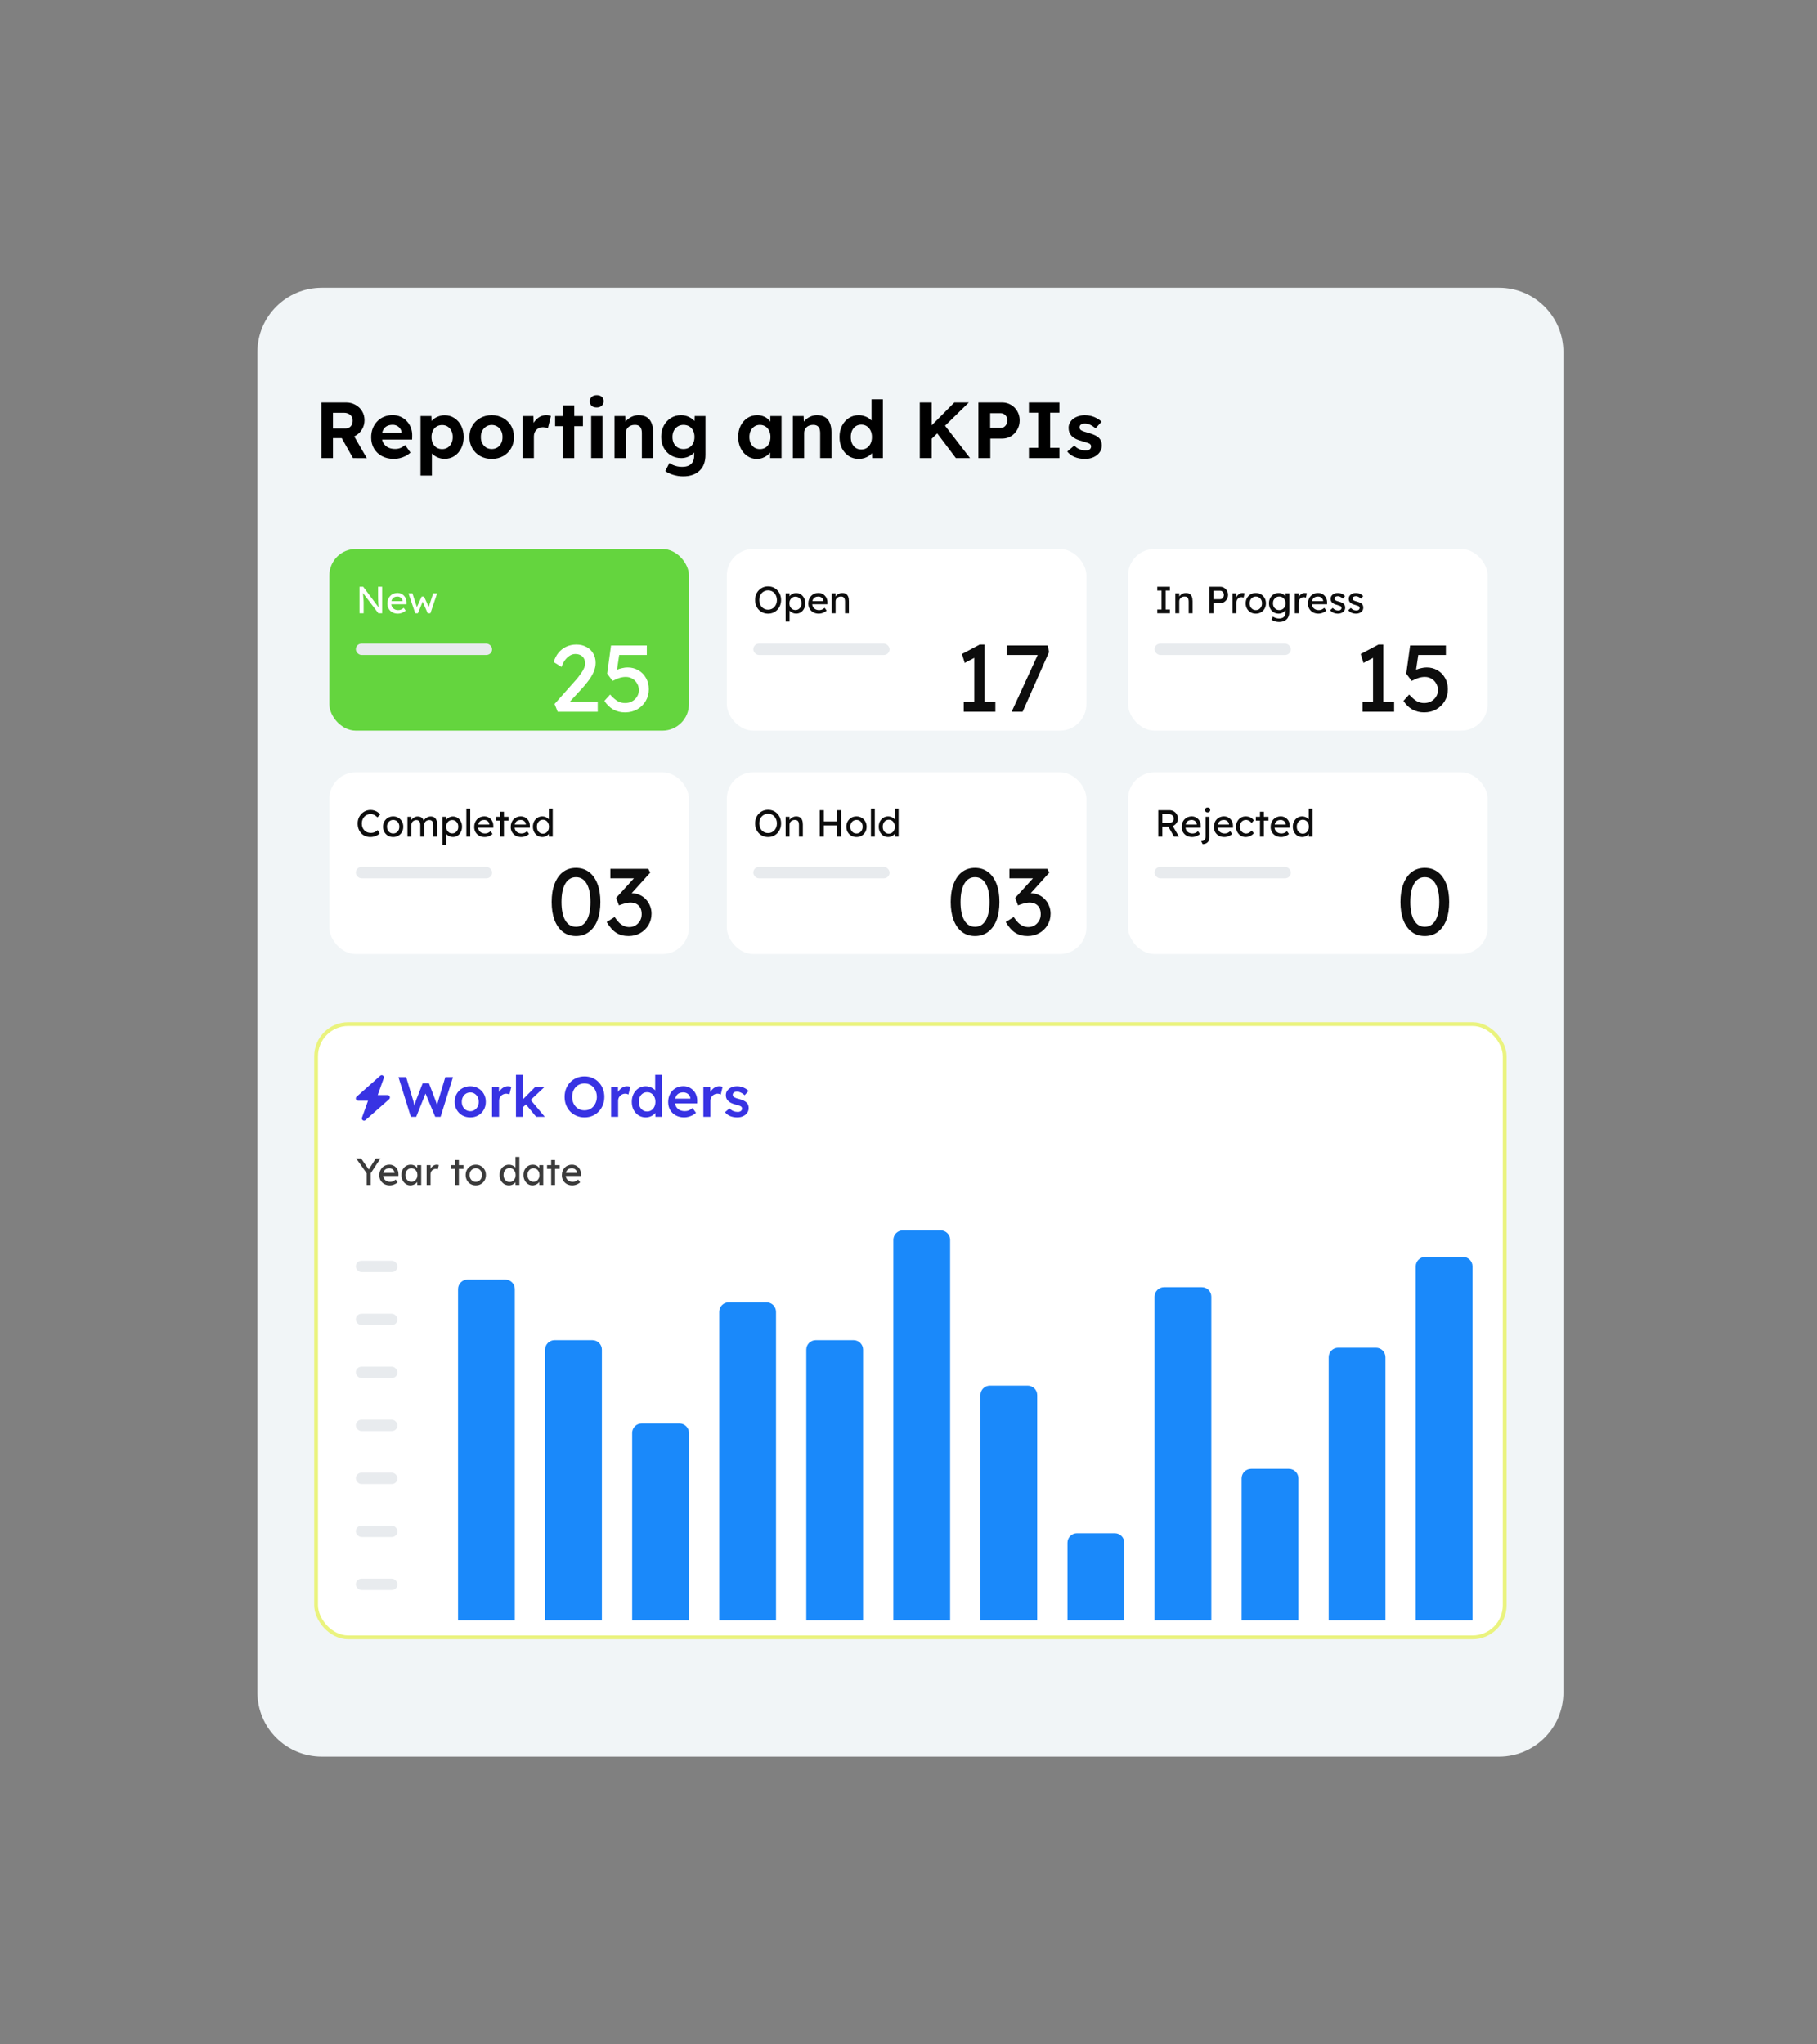 <svg width="480" height="540" viewBox="0 0 480 540" fill="none" xmlns="http://www.w3.org/2000/svg">
<rect x="0" y="0" width="480" height="540" fill="#808080" stroke="none"/>
<path d="M85 76H396C405.389 76 413 83.611 413 93V447C413 456.389 405.389 464 396 464H85C75.611 464 68 456.389 68 447V93C68 83.611 75.611 76 85 76Z" fill="#F1F5F7"/>
<path d="M84.911 121V106.3H91.421C92.331 106.3 93.157 106.51 93.899 106.93C94.641 107.336 95.222 107.889 95.642 108.589C96.076 109.289 96.293 110.087 96.293 110.983C96.293 111.865 96.076 112.67 95.642 113.398C95.222 114.112 94.641 114.679 93.899 115.099C93.157 115.519 92.331 115.729 91.421 115.729H87.956V121H84.911ZM93.248 121L89.51 114.364L92.744 113.839L96.902 121.021L93.248 121ZM87.956 113.167H91.274C91.652 113.167 91.981 113.083 92.261 112.915C92.555 112.733 92.779 112.488 92.933 112.18C93.087 111.858 93.164 111.501 93.164 111.109C93.164 110.689 93.073 110.325 92.891 110.017C92.709 109.709 92.443 109.471 92.093 109.303C91.743 109.121 91.337 109.03 90.875 109.03H87.956V113.167ZM104.056 121.21C102.852 121.21 101.795 120.965 100.885 120.475C99.989 119.985 99.289 119.313 98.785 118.459C98.295 117.605 98.05 116.625 98.05 115.519C98.05 114.651 98.19 113.86 98.47 113.146C98.75 112.432 99.142 111.816 99.646 111.298C100.15 110.766 100.745 110.36 101.431 110.08C102.131 109.786 102.887 109.639 103.699 109.639C104.455 109.639 105.155 109.779 105.799 110.059C106.443 110.339 106.996 110.731 107.458 111.235C107.934 111.725 108.298 112.313 108.55 112.999C108.802 113.671 108.914 114.399 108.886 115.183L108.865 116.107H99.94L99.457 114.28H106.408L106.072 114.658V114.196C106.044 113.818 105.918 113.482 105.694 113.188C105.484 112.88 105.211 112.642 104.875 112.474C104.539 112.292 104.161 112.201 103.741 112.201C103.125 112.201 102.6 112.32 102.166 112.558C101.746 112.796 101.424 113.146 101.2 113.608C100.976 114.07 100.864 114.63 100.864 115.288C100.864 115.96 101.004 116.541 101.284 117.031C101.578 117.521 101.984 117.906 102.502 118.186C103.034 118.452 103.657 118.585 104.371 118.585C104.861 118.585 105.309 118.508 105.715 118.354C106.121 118.2 106.555 117.934 107.017 117.556L108.445 119.551C108.039 119.915 107.591 120.223 107.101 120.475C106.611 120.713 106.107 120.895 105.589 121.021C105.071 121.147 104.56 121.21 104.056 121.21ZM111.09 125.62V109.891H113.967L114.051 112.39L113.505 112.201C113.603 111.753 113.841 111.34 114.219 110.962C114.611 110.584 115.094 110.276 115.668 110.038C116.242 109.8 116.844 109.681 117.474 109.681C118.44 109.681 119.301 109.933 120.057 110.437C120.813 110.927 121.408 111.606 121.842 112.474C122.276 113.328 122.493 114.315 122.493 115.435C122.493 116.541 122.276 117.528 121.842 118.396C121.408 119.264 120.813 119.95 120.057 120.454C119.301 120.944 118.44 121.189 117.474 121.189C116.83 121.189 116.214 121.07 115.626 120.832C115.052 120.58 114.562 120.251 114.156 119.845C113.764 119.439 113.512 119.005 113.4 118.543L114.093 118.249V125.62H111.09ZM116.802 118.627C117.348 118.627 117.831 118.494 118.251 118.228C118.671 117.962 119 117.591 119.238 117.115C119.476 116.625 119.595 116.065 119.595 115.435C119.595 114.805 119.476 114.252 119.238 113.776C119 113.3 118.671 112.929 118.251 112.663C117.845 112.397 117.362 112.264 116.802 112.264C116.242 112.264 115.752 112.397 115.332 112.663C114.912 112.915 114.583 113.286 114.345 113.776C114.107 114.252 113.988 114.805 113.988 115.435C113.988 116.065 114.107 116.625 114.345 117.115C114.583 117.591 114.912 117.962 115.332 118.228C115.752 118.494 116.242 118.627 116.802 118.627ZM129.914 121.21C128.78 121.21 127.765 120.965 126.869 120.475C125.987 119.971 125.287 119.285 124.769 118.417C124.265 117.549 124.013 116.555 124.013 115.435C124.013 114.315 124.265 113.321 124.769 112.453C125.287 111.585 125.987 110.906 126.869 110.416C127.765 109.912 128.78 109.66 129.914 109.66C131.034 109.66 132.035 109.912 132.917 110.416C133.813 110.906 134.513 111.585 135.017 112.453C135.521 113.321 135.773 114.315 135.773 115.435C135.773 116.555 135.521 117.549 135.017 118.417C134.513 119.285 133.813 119.971 132.917 120.475C132.035 120.965 131.034 121.21 129.914 121.21ZM129.914 118.606C130.46 118.606 130.95 118.473 131.384 118.207C131.818 117.927 132.154 117.549 132.392 117.073C132.644 116.583 132.763 116.037 132.749 115.435C132.763 114.819 132.644 114.273 132.392 113.797C132.154 113.307 131.818 112.929 131.384 112.663C130.95 112.383 130.46 112.243 129.914 112.243C129.354 112.243 128.857 112.383 128.423 112.663C127.989 112.943 127.646 113.321 127.394 113.797C127.142 114.273 127.023 114.819 127.037 115.435C127.023 116.037 127.142 116.583 127.394 117.073C127.646 117.549 127.989 117.927 128.423 118.207C128.857 118.473 129.354 118.606 129.914 118.606ZM138.037 121V109.891H140.914L141.019 113.461L140.515 112.726C140.683 112.152 140.956 111.634 141.334 111.172C141.712 110.696 142.153 110.325 142.657 110.059C143.175 109.793 143.714 109.66 144.274 109.66C144.512 109.66 144.743 109.681 144.967 109.723C145.191 109.765 145.38 109.814 145.534 109.87L144.736 113.146C144.582 113.062 144.379 112.992 144.127 112.936C143.889 112.866 143.644 112.831 143.392 112.831C143.056 112.831 142.741 112.894 142.447 113.02C142.167 113.132 141.922 113.3 141.712 113.524C141.502 113.734 141.334 113.986 141.208 114.28C141.096 114.574 141.04 114.896 141.04 115.246V121H138.037ZM148.726 121V107.077H151.708V121H148.726ZM146.647 112.558V109.891H153.997V112.558H146.647ZM156.172 121V109.891H159.154V121H156.172ZM157.642 107.623C157.068 107.623 156.62 107.483 156.298 107.203C155.976 106.909 155.815 106.503 155.815 105.985C155.815 105.509 155.976 105.124 156.298 104.83C156.634 104.522 157.082 104.368 157.642 104.368C158.216 104.368 158.664 104.515 158.986 104.809C159.308 105.089 159.469 105.481 159.469 105.985C159.469 106.461 159.301 106.853 158.965 107.161C158.643 107.469 158.202 107.623 157.642 107.623ZM162.339 121V109.891H165.195L165.279 112.159L164.691 112.411C164.845 111.907 165.118 111.452 165.51 111.046C165.916 110.626 166.399 110.29 166.959 110.038C167.519 109.786 168.107 109.66 168.723 109.66C169.563 109.66 170.263 109.828 170.823 110.164C171.397 110.5 171.824 111.011 172.104 111.697C172.398 112.369 172.545 113.202 172.545 114.196V121H169.563V114.427C169.563 113.923 169.493 113.503 169.353 113.167C169.213 112.831 168.996 112.586 168.702 112.432C168.422 112.278 168.072 112.208 167.652 112.222C167.316 112.222 167.001 112.278 166.707 112.39C166.427 112.488 166.182 112.635 165.972 112.831C165.776 113.027 165.615 113.251 165.489 113.503C165.377 113.755 165.321 114.028 165.321 114.322V121H163.851C163.529 121 163.242 121 162.99 121C162.738 121 162.521 121 162.339 121ZM180.463 125.83C179.581 125.83 178.713 125.697 177.859 125.431C177.005 125.179 176.305 124.843 175.759 124.423L176.83 122.302C177.11 122.498 177.432 122.673 177.796 122.827C178.16 122.981 178.538 123.1 178.93 123.184C179.336 123.268 179.749 123.31 180.169 123.31C180.897 123.31 181.492 123.198 181.954 122.974C182.43 122.75 182.787 122.414 183.025 121.966C183.263 121.518 183.382 120.958 183.382 120.286V118.354L183.886 118.459C183.802 118.921 183.564 119.348 183.172 119.74C182.794 120.118 182.318 120.426 181.744 120.664C181.184 120.888 180.596 121 179.98 121C178.958 121 178.048 120.762 177.25 120.286C176.452 119.81 175.822 119.152 175.36 118.312C174.898 117.472 174.667 116.499 174.667 115.393C174.667 114.287 174.891 113.307 175.339 112.453C175.801 111.585 176.424 110.906 177.208 110.416C178.006 109.912 178.909 109.66 179.917 109.66C180.337 109.66 180.736 109.709 181.114 109.807C181.506 109.905 181.863 110.045 182.185 110.227C182.521 110.395 182.815 110.591 183.067 110.815C183.333 111.025 183.55 111.256 183.718 111.508C183.886 111.76 183.991 112.012 184.033 112.264L183.424 112.432L183.508 109.891H186.364V120.16C186.364 121.07 186.231 121.875 185.965 122.575C185.699 123.275 185.307 123.863 184.789 124.339C184.285 124.829 183.662 125.2 182.92 125.452C182.192 125.704 181.373 125.83 180.463 125.83ZM180.547 118.606C181.135 118.606 181.646 118.473 182.08 118.207C182.528 117.941 182.871 117.57 183.109 117.094C183.347 116.618 183.466 116.058 183.466 115.414C183.466 114.784 183.347 114.231 183.109 113.755C182.871 113.265 182.528 112.887 182.08 112.621C181.646 112.355 181.135 112.222 180.547 112.222C179.973 112.222 179.469 112.362 179.035 112.642C178.601 112.908 178.258 113.286 178.006 113.776C177.768 114.252 177.649 114.798 177.649 115.414C177.649 116.044 177.768 116.604 178.006 117.094C178.258 117.57 178.601 117.941 179.035 118.207C179.469 118.473 179.973 118.606 180.547 118.606ZM199.924 121.21C199 121.21 198.167 120.958 197.425 120.454C196.683 119.95 196.095 119.264 195.661 118.396C195.227 117.528 195.01 116.534 195.01 115.414C195.01 114.294 195.227 113.3 195.661 112.432C196.109 111.564 196.711 110.885 197.467 110.395C198.223 109.905 199.084 109.66 200.05 109.66C200.596 109.66 201.093 109.744 201.541 109.912C202.003 110.066 202.402 110.283 202.738 110.563C203.088 110.843 203.382 111.165 203.62 111.529C203.858 111.893 204.026 112.285 204.124 112.705L203.494 112.6V109.891H206.455V121H203.452V118.333L204.124 118.27C204.012 118.662 203.83 119.033 203.578 119.383C203.326 119.733 203.011 120.048 202.633 120.328C202.269 120.594 201.856 120.811 201.394 120.979C200.932 121.133 200.442 121.21 199.924 121.21ZM200.743 118.627C201.303 118.627 201.793 118.494 202.213 118.228C202.633 117.962 202.955 117.591 203.179 117.115C203.417 116.625 203.536 116.058 203.536 115.414C203.536 114.784 203.417 114.231 203.179 113.755C202.955 113.279 202.633 112.908 202.213 112.642C201.793 112.362 201.303 112.222 200.743 112.222C200.197 112.222 199.714 112.362 199.294 112.642C198.888 112.908 198.566 113.279 198.328 113.755C198.09 114.231 197.971 114.784 197.971 115.414C197.971 116.058 198.09 116.625 198.328 117.115C198.566 117.591 198.888 117.962 199.294 118.228C199.714 118.494 200.197 118.627 200.743 118.627ZM209.445 121V109.891H212.301L212.385 112.159L211.797 112.411C211.951 111.907 212.224 111.452 212.616 111.046C213.022 110.626 213.505 110.29 214.065 110.038C214.625 109.786 215.213 109.66 215.829 109.66C216.669 109.66 217.369 109.828 217.929 110.164C218.503 110.5 218.93 111.011 219.21 111.697C219.504 112.369 219.651 113.202 219.651 114.196V121H216.669V114.427C216.669 113.923 216.599 113.503 216.459 113.167C216.319 112.831 216.102 112.586 215.808 112.432C215.528 112.278 215.178 112.208 214.758 112.222C214.422 112.222 214.107 112.278 213.813 112.39C213.533 112.488 213.288 112.635 213.078 112.831C212.882 113.027 212.721 113.251 212.595 113.503C212.483 113.755 212.427 114.028 212.427 114.322V121H210.957C210.635 121 210.348 121 210.096 121C209.844 121 209.627 121 209.445 121ZM226.856 121.21C225.876 121.21 225.001 120.965 224.231 120.475C223.475 119.971 222.873 119.292 222.425 118.438C221.991 117.57 221.774 116.569 221.774 115.435C221.774 114.329 221.991 113.342 222.425 112.474C222.873 111.592 223.475 110.906 224.231 110.416C225.001 109.912 225.876 109.66 226.856 109.66C227.374 109.66 227.871 109.744 228.347 109.912C228.837 110.066 229.271 110.283 229.649 110.563C230.041 110.843 230.356 111.158 230.594 111.508C230.832 111.844 230.965 112.194 230.993 112.558L230.237 112.705V105.46H233.24V121H230.405L230.279 118.438L230.867 118.501C230.839 118.851 230.713 119.187 230.489 119.509C230.265 119.831 229.964 120.125 229.586 120.391C229.222 120.643 228.802 120.846 228.326 121C227.864 121.14 227.374 121.21 226.856 121.21ZM227.528 118.732C228.088 118.732 228.578 118.592 228.998 118.312C229.418 118.032 229.747 117.647 229.985 117.157C230.223 116.667 230.342 116.093 230.342 115.435C230.342 114.791 230.223 114.224 229.985 113.734C229.747 113.244 229.418 112.859 228.998 112.579C228.578 112.299 228.088 112.159 227.528 112.159C226.968 112.159 226.478 112.299 226.058 112.579C225.652 112.859 225.33 113.244 225.092 113.734C224.868 114.224 224.756 114.791 224.756 115.435C224.756 116.093 224.868 116.667 225.092 117.157C225.33 117.647 225.652 118.032 226.058 118.312C226.478 118.592 226.968 118.732 227.528 118.732ZM245.358 116.653L244.686 113.797L252.12 106.3H255.942L245.358 116.653ZM242.985 121V106.3H246.135V121H242.985ZM252.519 121L247.017 113.713L249.18 111.823L256.257 121H252.519ZM258.469 121V106.3H264.706C265.588 106.3 266.379 106.51 267.079 106.93C267.779 107.336 268.332 107.896 268.738 108.61C269.158 109.324 269.368 110.129 269.368 111.025C269.368 111.935 269.158 112.754 268.738 113.482C268.332 114.21 267.779 114.791 267.079 115.225C266.379 115.645 265.588 115.855 264.706 115.855H261.619V121H258.469ZM261.577 113.02H264.349C264.685 113.02 264.986 112.936 265.252 112.768C265.518 112.586 265.728 112.348 265.882 112.054C266.05 111.76 266.134 111.424 266.134 111.046C266.134 110.668 266.05 110.339 265.882 110.059C265.728 109.779 265.518 109.555 265.252 109.387C264.986 109.219 264.685 109.135 264.349 109.135H261.577V113.02ZM271.81 121V118.291H274.267V109.009H271.81V106.3H279.874V109.009H277.417V118.291H279.874V121H271.81ZM286.642 121.21C285.606 121.21 284.682 121.042 283.87 120.706C283.072 120.356 282.428 119.88 281.938 119.278L283.807 117.682C284.227 118.144 284.703 118.48 285.235 118.69C285.767 118.886 286.299 118.984 286.831 118.984C287.041 118.984 287.23 118.963 287.398 118.921C287.58 118.865 287.734 118.795 287.86 118.711C287.986 118.613 288.077 118.501 288.133 118.375C288.203 118.235 288.238 118.088 288.238 117.934C288.238 117.626 288.112 117.388 287.86 117.22C287.72 117.136 287.503 117.045 287.209 116.947C286.915 116.835 286.537 116.716 286.075 116.59C285.361 116.408 284.752 116.198 284.248 115.96C283.758 115.708 283.366 115.428 283.072 115.12C282.82 114.826 282.624 114.511 282.484 114.175C282.358 113.825 282.295 113.44 282.295 113.02C282.295 112.516 282.407 112.061 282.631 111.655C282.855 111.235 283.163 110.878 283.555 110.584C283.961 110.29 284.423 110.066 284.941 109.912C285.459 109.744 286.005 109.66 286.579 109.66C287.153 109.66 287.713 109.73 288.259 109.87C288.805 110.01 289.309 110.213 289.771 110.479C290.247 110.731 290.66 111.032 291.01 111.382L289.414 113.146C289.162 112.908 288.875 112.691 288.553 112.495C288.245 112.299 287.923 112.145 287.587 112.033C287.251 111.921 286.95 111.865 286.684 111.865C286.446 111.865 286.229 111.886 286.033 111.928C285.851 111.97 285.697 112.04 285.571 112.138C285.445 112.222 285.347 112.327 285.277 112.453C285.221 112.579 285.193 112.719 285.193 112.873C285.193 113.027 285.228 113.174 285.298 113.314C285.382 113.454 285.494 113.573 285.634 113.671C285.788 113.755 286.012 113.853 286.306 113.965C286.614 114.077 287.027 114.203 287.545 114.343C288.217 114.525 288.784 114.728 289.246 114.952C289.722 115.176 290.1 115.435 290.38 115.729C290.618 115.981 290.793 116.268 290.905 116.59C291.017 116.912 291.073 117.269 291.073 117.661C291.073 118.347 290.877 118.956 290.485 119.488C290.107 120.02 289.582 120.44 288.91 120.748C288.238 121.056 287.482 121.21 286.642 121.21Z" fill="black"/>
<rect x="83.5" y="270.5" width="314" height="162" rx="8.5" fill="white" stroke="#EAF37E"/>
<path d="M121 340.5C121 339.119 122.119 338 123.5 338H133.5C134.881 338 136 339.119 136 340.5V428H121V340.5Z" fill="#1A89FA"/>
<path d="M144 356.5C144 355.119 145.119 354 146.5 354H156.5C157.881 354 159 355.119 159 356.5V428H144V356.5Z" fill="#1A89FA"/>
<path d="M167 378.5C167 377.119 168.119 376 169.5 376H179.5C180.881 376 182 377.119 182 378.5V428H167V378.5Z" fill="#1A89FA"/>
<path d="M190 346.5C190 345.119 191.119 344 192.5 344H202.5C203.881 344 205 345.119 205 346.5V428H190V346.5Z" fill="#1A89FA"/>
<path d="M213 356.5C213 355.119 214.119 354 215.5 354H225.5C226.881 354 228 355.119 228 356.5V428H213V356.5Z" fill="#1A89FA"/>
<path d="M236 327.5C236 326.119 237.119 325 238.5 325H248.5C249.881 325 251 326.119 251 327.5V428H236V327.5Z" fill="#1A89FA"/>
<path d="M259 368.5C259 367.119 260.119 366 261.5 366H271.5C272.881 366 274 367.119 274 368.5V428H259V368.5Z" fill="#1A89FA"/>
<path d="M282 407.5C282 406.119 283.119 405 284.5 405H294.5C295.881 405 297 406.119 297 407.5V428H282V407.5Z" fill="#1A89FA"/>
<path d="M305 342.5C305 341.119 306.119 340 307.5 340H317.5C318.881 340 320 341.119 320 342.5V428H305V342.5Z" fill="#1A89FA"/>
<path d="M328 390.5C328 389.119 329.119 388 330.5 388H340.5C341.881 388 343 389.119 343 390.5V428H328V390.5Z" fill="#1A89FA"/>
<path d="M351 358.5C351 357.119 352.119 356 353.5 356H363.5C364.881 356 366 357.119 366 358.5V428H351V358.5Z" fill="#1A89FA"/>
<path d="M374 334.5C374 333.119 375.119 332 376.5 332H386.5C387.881 332 389 333.119 389 334.5V428H374V334.5Z" fill="#1A89FA"/>
<rect x="87" y="145" width="95" height="48" rx="7" fill="#64D53E"/>
<rect x="87" y="204" width="95" height="48" rx="7" fill="white"/>
<rect x="192" y="145" width="95" height="48" rx="7" fill="white"/>
<rect x="192" y="204" width="95" height="48" rx="7" fill="white"/>
<rect x="298" y="145" width="95" height="48" rx="7" fill="white"/>
<rect x="298" y="204" width="95" height="48" rx="7" fill="white"/>
<path d="M94.98 162V155H95.95L100.23 160.73L100.07 160.82C100.043 160.653 100.02 160.473 100 160.28C99.98 160.08 99.96 159.87 99.94 159.65C99.927 159.423 99.913 159.187 99.9 158.94C99.893 158.687 99.887 158.423 99.88 158.15C99.873 157.877 99.87 157.593 99.87 157.3V155H100.95V162H99.96L95.75 156.48L95.86 156.34C95.893 156.747 95.92 157.093 95.94 157.38C95.967 157.66 95.987 157.9 96 158.1C96.02 158.293 96.033 158.453 96.04 158.58C96.047 158.7 96.05 158.8 96.05 158.88C96.057 158.96 96.06 159.03 96.06 159.09V162H94.98ZM105.1 162.1C104.56 162.1 104.08 161.987 103.66 161.76C103.246 161.527 102.92 161.21 102.68 160.81C102.446 160.41 102.33 159.95 102.33 159.43C102.33 159.017 102.396 158.64 102.53 158.3C102.663 157.96 102.846 157.667 103.08 157.42C103.32 157.167 103.603 156.973 103.93 156.84C104.263 156.7 104.623 156.63 105.01 156.63C105.35 156.63 105.666 156.697 105.96 156.83C106.253 156.957 106.506 157.133 106.72 157.36C106.94 157.587 107.106 157.857 107.22 158.17C107.34 158.477 107.396 158.813 107.39 159.18L107.38 159.62H103.09L102.86 158.8H106.49L106.34 158.97V158.73C106.32 158.51 106.246 158.313 106.12 158.14C105.993 157.967 105.833 157.83 105.64 157.73C105.446 157.63 105.236 157.58 105.01 157.58C104.65 157.58 104.346 157.65 104.1 157.79C103.853 157.923 103.666 158.123 103.54 158.39C103.413 158.65 103.35 158.973 103.35 159.36C103.35 159.727 103.426 160.047 103.58 160.32C103.733 160.587 103.95 160.793 104.23 160.94C104.51 161.087 104.833 161.16 105.2 161.16C105.46 161.16 105.7 161.117 105.92 161.03C106.146 160.943 106.39 160.787 106.65 160.56L107.17 161.29C107.01 161.45 106.813 161.59 106.58 161.71C106.353 161.83 106.11 161.927 105.85 162C105.596 162.067 105.346 162.1 105.1 162.1ZM109.701 162L107.911 156.75L108.951 156.74L110.231 160.67L110.001 160.65L111.391 157.58H112.011L113.411 160.66L113.141 160.68L114.431 156.75H115.471L113.701 162H112.991L111.531 158.66L111.761 158.69L110.401 162H109.701Z" fill="white"/>
<path d="M97.82 221.1C97.333 221.1 96.887 221.013 96.48 220.84C96.073 220.667 95.72 220.42 95.42 220.1C95.12 219.773 94.887 219.39 94.72 218.95C94.56 218.51 94.48 218.027 94.48 217.5C94.48 217 94.567 216.537 94.74 216.11C94.92 215.677 95.167 215.297 95.48 214.97C95.793 214.643 96.157 214.39 96.57 214.21C96.983 214.03 97.43 213.94 97.91 213.94C98.25 213.94 98.58 213.993 98.9 214.1C99.227 214.2 99.52 214.343 99.78 214.53C100.047 214.71 100.263 214.917 100.43 215.15L99.71 215.9C99.517 215.707 99.32 215.547 99.12 215.42C98.927 215.287 98.727 215.187 98.52 215.12C98.32 215.053 98.117 215.02 97.91 215.02C97.583 215.02 97.277 215.083 96.99 215.21C96.71 215.33 96.463 215.5 96.25 215.72C96.043 215.94 95.88 216.203 95.76 216.51C95.64 216.81 95.58 217.14 95.58 217.5C95.58 217.88 95.637 218.227 95.75 218.54C95.87 218.847 96.037 219.11 96.25 219.33C96.463 219.55 96.717 219.72 97.01 219.84C97.31 219.953 97.64 220.01 98 220.01C98.22 220.01 98.437 219.98 98.65 219.92C98.863 219.86 99.063 219.773 99.25 219.66C99.437 219.547 99.607 219.413 99.76 219.26L100.3 220.14C100.147 220.32 99.937 220.483 99.67 220.63C99.41 220.777 99.117 220.893 98.79 220.98C98.47 221.06 98.147 221.1 97.82 221.1ZM103.867 221.1C103.354 221.1 102.894 220.983 102.487 220.75C102.087 220.51 101.77 220.187 101.537 219.78C101.304 219.367 101.187 218.897 101.187 218.37C101.187 217.843 101.304 217.377 101.537 216.97C101.77 216.557 102.087 216.233 102.487 216C102.894 215.76 103.354 215.64 103.867 215.64C104.374 215.64 104.827 215.76 105.227 216C105.634 216.233 105.954 216.557 106.187 216.97C106.42 217.377 106.537 217.843 106.537 218.37C106.537 218.897 106.42 219.367 106.187 219.78C105.954 220.187 105.634 220.51 105.227 220.75C104.827 220.983 104.374 221.1 103.867 221.1ZM103.867 220.16C104.18 220.16 104.46 220.083 104.707 219.93C104.954 219.77 105.147 219.557 105.287 219.29C105.427 219.017 105.494 218.71 105.487 218.37C105.494 218.023 105.427 217.717 105.287 217.45C105.147 217.177 104.954 216.963 104.707 216.81C104.46 216.657 104.18 216.58 103.867 216.58C103.554 216.58 103.27 216.66 103.017 216.82C102.77 216.973 102.577 217.187 102.437 217.46C102.297 217.727 102.23 218.03 102.237 218.37C102.23 218.71 102.297 219.017 102.437 219.29C102.577 219.557 102.77 219.77 103.017 219.93C103.27 220.083 103.554 220.16 103.867 220.16ZM107.639 221V215.75H108.679V216.87L108.489 216.99C108.543 216.817 108.626 216.65 108.739 216.49C108.859 216.33 109.003 216.19 109.169 216.07C109.343 215.943 109.526 215.843 109.719 215.77C109.919 215.697 110.123 215.66 110.329 215.66C110.629 215.66 110.893 215.71 111.119 215.81C111.346 215.91 111.533 216.06 111.679 216.26C111.826 216.46 111.933 216.71 111.999 217.01L111.839 216.97L111.909 216.8C111.983 216.647 112.083 216.503 112.209 216.37C112.343 216.23 112.493 216.107 112.659 216C112.826 215.893 113.003 215.81 113.189 215.75C113.376 215.69 113.559 215.66 113.739 215.66C114.133 215.66 114.456 215.74 114.709 215.9C114.969 216.06 115.163 216.303 115.289 216.63C115.423 216.957 115.489 217.363 115.489 217.85V221H114.449V217.91C114.449 217.61 114.409 217.367 114.329 217.18C114.256 216.987 114.143 216.843 113.989 216.75C113.836 216.657 113.639 216.61 113.399 216.61C113.213 216.61 113.036 216.643 112.869 216.71C112.709 216.77 112.569 216.857 112.449 216.97C112.329 217.083 112.236 217.217 112.169 217.37C112.103 217.517 112.069 217.68 112.069 217.86V221H111.029V217.89C111.029 217.617 110.989 217.387 110.909 217.2C110.829 217.007 110.713 216.86 110.559 216.76C110.406 216.66 110.219 216.61 109.999 216.61C109.813 216.61 109.639 216.643 109.479 216.71C109.319 216.77 109.179 216.857 109.059 216.97C108.939 217.077 108.846 217.207 108.779 217.36C108.713 217.507 108.679 217.667 108.679 217.84V221H107.639ZM116.868 223.2V215.75H117.908V216.95L117.748 216.86C117.788 216.66 117.902 216.47 118.088 216.29C118.275 216.103 118.502 215.953 118.768 215.84C119.042 215.72 119.322 215.66 119.608 215.66C120.082 215.66 120.502 215.777 120.868 216.01C121.235 216.243 121.525 216.563 121.738 216.97C121.952 217.377 122.058 217.843 122.058 218.37C122.058 218.89 121.952 219.357 121.738 219.77C121.532 220.177 121.245 220.5 120.878 220.74C120.512 220.973 120.098 221.09 119.638 221.09C119.332 221.09 119.035 221.03 118.748 220.91C118.462 220.783 118.218 220.623 118.018 220.43C117.818 220.237 117.695 220.037 117.648 219.83L117.908 219.69V223.2H116.868ZM119.468 220.14C119.775 220.14 120.048 220.063 120.288 219.91C120.528 219.757 120.718 219.547 120.858 219.28C120.998 219.013 121.068 218.71 121.068 218.37C121.068 218.03 120.998 217.73 120.858 217.47C120.725 217.203 120.538 216.993 120.298 216.84C120.058 216.687 119.782 216.61 119.468 216.61C119.155 216.61 118.878 216.687 118.638 216.84C118.398 216.987 118.208 217.193 118.068 217.46C117.928 217.727 117.858 218.03 117.858 218.37C117.858 218.71 117.928 219.013 118.068 219.28C118.208 219.547 118.398 219.757 118.638 219.91C118.878 220.063 119.155 220.14 119.468 220.14ZM123.197 221V213.6H124.227V221H123.197ZM128.039 221.1C127.499 221.1 127.019 220.987 126.599 220.76C126.186 220.527 125.859 220.21 125.619 219.81C125.386 219.41 125.269 218.95 125.269 218.43C125.269 218.017 125.336 217.64 125.469 217.3C125.602 216.96 125.786 216.667 126.019 216.42C126.259 216.167 126.542 215.973 126.869 215.84C127.202 215.7 127.562 215.63 127.949 215.63C128.289 215.63 128.606 215.697 128.899 215.83C129.192 215.957 129.446 216.133 129.659 216.36C129.879 216.587 130.046 216.857 130.159 217.17C130.279 217.477 130.336 217.813 130.329 218.18L130.319 218.62H126.029L125.799 217.8H129.429L129.279 217.97V217.73C129.259 217.51 129.186 217.313 129.059 217.14C128.932 216.967 128.772 216.83 128.579 216.73C128.386 216.63 128.176 216.58 127.949 216.58C127.589 216.58 127.286 216.65 127.039 216.79C126.792 216.923 126.606 217.123 126.479 217.39C126.352 217.65 126.289 217.973 126.289 218.36C126.289 218.727 126.366 219.047 126.519 219.32C126.672 219.587 126.889 219.793 127.169 219.94C127.449 220.087 127.772 220.16 128.139 220.16C128.399 220.16 128.639 220.117 128.859 220.03C129.086 219.943 129.329 219.787 129.589 219.56L130.109 220.29C129.949 220.45 129.752 220.59 129.519 220.71C129.292 220.83 129.049 220.927 128.789 221C128.536 221.067 128.286 221.1 128.039 221.1ZM132.099 221V214.41H133.129V221H132.099ZM131.009 216.75V215.75H134.349V216.75H131.009ZM137.688 221.1C137.148 221.1 136.668 220.987 136.248 220.76C135.834 220.527 135.508 220.21 135.268 219.81C135.034 219.41 134.918 218.95 134.918 218.43C134.918 218.017 134.984 217.64 135.118 217.3C135.251 216.96 135.434 216.667 135.668 216.42C135.908 216.167 136.191 215.973 136.518 215.84C136.851 215.7 137.211 215.63 137.598 215.63C137.938 215.63 138.254 215.697 138.548 215.83C138.841 215.957 139.094 216.133 139.308 216.36C139.528 216.587 139.694 216.857 139.808 217.17C139.928 217.477 139.984 217.813 139.978 218.18L139.968 218.62H135.678L135.448 217.8H139.078L138.928 217.97V217.73C138.908 217.51 138.834 217.313 138.708 217.14C138.581 216.967 138.421 216.83 138.228 216.73C138.034 216.63 137.824 216.58 137.598 216.58C137.238 216.58 136.934 216.65 136.688 216.79C136.441 216.923 136.254 217.123 136.128 217.39C136.001 217.65 135.938 217.973 135.938 218.36C135.938 218.727 136.014 219.047 136.168 219.32C136.321 219.587 136.538 219.793 136.818 219.94C137.098 220.087 137.421 220.16 137.788 220.16C138.048 220.16 138.288 220.117 138.508 220.03C138.734 219.943 138.978 219.787 139.238 219.56L139.758 220.29C139.598 220.45 139.401 220.59 139.168 220.71C138.941 220.83 138.698 220.927 138.438 221C138.184 221.067 137.934 221.1 137.688 221.1ZM143.287 221.1C142.807 221.1 142.377 220.983 141.997 220.75C141.624 220.51 141.327 220.187 141.107 219.78C140.887 219.367 140.777 218.897 140.777 218.37C140.777 217.843 140.884 217.377 141.097 216.97C141.317 216.557 141.614 216.233 141.987 216C142.36 215.76 142.784 215.64 143.257 215.64C143.517 215.64 143.767 215.683 144.007 215.77C144.254 215.85 144.474 215.963 144.667 216.11C144.86 216.25 145.01 216.407 145.117 216.58C145.23 216.747 145.287 216.917 145.287 217.09L144.987 217.11V213.6H146.017V221H144.987V219.75H145.187C145.187 219.91 145.134 220.07 145.027 220.23C144.92 220.383 144.777 220.527 144.597 220.66C144.424 220.793 144.22 220.9 143.987 220.98C143.76 221.06 143.527 221.1 143.287 221.1ZM143.427 220.21C143.74 220.21 144.017 220.13 144.257 219.97C144.497 219.81 144.684 219.593 144.817 219.32C144.957 219.04 145.027 218.723 145.027 218.37C145.027 218.017 144.957 217.703 144.817 217.43C144.684 217.15 144.497 216.93 144.257 216.77C144.017 216.61 143.74 216.53 143.427 216.53C143.114 216.53 142.837 216.61 142.597 216.77C142.357 216.93 142.167 217.15 142.027 217.43C141.894 217.703 141.827 218.017 141.827 218.37C141.827 218.723 141.894 219.04 142.027 219.32C142.167 219.593 142.357 219.81 142.597 219.97C142.837 220.13 143.114 220.21 143.427 220.21Z" fill="#0D0D0D"/>
<path d="M108.525 295L105.255 284.5H107.295L109.155 290.695C109.215 290.885 109.27 291.095 109.32 291.325C109.37 291.555 109.415 291.785 109.455 292.015C109.495 292.235 109.53 292.44 109.56 292.63C109.59 292.82 109.62 292.98 109.65 293.11L109.245 293.095C109.365 292.625 109.46 292.245 109.53 291.955C109.6 291.665 109.66 291.425 109.71 291.235C109.77 291.035 109.83 290.85 109.89 290.68L111.66 286.15H113.325L115.05 290.68C115.15 290.96 115.24 291.23 115.32 291.49C115.4 291.74 115.465 291.99 115.515 292.24C115.575 292.48 115.63 292.73 115.68 292.99L115.32 293.065C115.36 292.825 115.39 292.63 115.41 292.48C115.43 292.33 115.45 292.195 115.47 292.075C115.49 291.955 115.51 291.84 115.53 291.73C115.55 291.61 115.58 291.47 115.62 291.31C115.67 291.14 115.73 290.925 115.8 290.665L117.645 284.5H119.67L116.385 295H114.975L112.305 288.61L112.485 288.67L109.95 295H108.525ZM124.241 295.15C123.451 295.15 122.746 294.975 122.126 294.625C121.506 294.265 121.016 293.775 120.656 293.155C120.296 292.535 120.116 291.83 120.116 291.04C120.116 290.25 120.296 289.545 120.656 288.925C121.016 288.305 121.506 287.82 122.126 287.47C122.746 287.11 123.451 286.93 124.241 286.93C125.021 286.93 125.721 287.11 126.341 287.47C126.961 287.82 127.446 288.305 127.796 288.925C128.156 289.545 128.336 290.25 128.336 291.04C128.336 291.83 128.156 292.535 127.796 293.155C127.446 293.775 126.961 294.265 126.341 294.625C125.721 294.975 125.021 295.15 124.241 295.15ZM124.241 293.515C124.671 293.515 125.051 293.405 125.381 293.185C125.721 292.965 125.986 292.67 126.176 292.3C126.376 291.93 126.471 291.51 126.461 291.04C126.471 290.56 126.376 290.135 126.176 289.765C125.986 289.395 125.721 289.105 125.381 288.895C125.051 288.675 124.671 288.565 124.241 288.565C123.811 288.565 123.421 288.675 123.071 288.895C122.731 289.105 122.466 289.4 122.276 289.78C122.086 290.15 121.991 290.57 121.991 291.04C121.991 291.51 122.086 291.93 122.276 292.3C122.466 292.67 122.731 292.965 123.071 293.185C123.421 293.405 123.811 293.515 124.241 293.515ZM129.986 295V287.095H131.801L131.831 289.615L131.576 289.045C131.686 288.645 131.876 288.285 132.146 287.965C132.416 287.645 132.726 287.395 133.076 287.215C133.436 287.025 133.811 286.93 134.201 286.93C134.371 286.93 134.531 286.945 134.681 286.975C134.841 287.005 134.971 287.04 135.071 287.08L134.576 289.105C134.466 289.045 134.331 288.995 134.171 288.955C134.011 288.915 133.851 288.895 133.691 288.895C133.441 288.895 133.201 288.945 132.971 289.045C132.751 289.135 132.556 289.265 132.386 289.435C132.216 289.605 132.081 289.805 131.981 290.035C131.891 290.255 131.846 290.505 131.846 290.785V295H129.986ZM138.025 292.585L137.665 290.86L141.415 287.095H143.875L138.025 292.585ZM136.3 295V283.9H138.145V295H136.3ZM141.64 295L138.73 291.475L140.035 290.365L143.92 295H141.64ZM154.402 295.15C153.652 295.15 152.957 295.015 152.317 294.745C151.677 294.475 151.117 294.1 150.637 293.62C150.167 293.13 149.802 292.555 149.542 291.895C149.282 291.235 149.152 290.515 149.152 289.735C149.152 288.955 149.282 288.235 149.542 287.575C149.802 286.915 150.167 286.345 150.637 285.865C151.117 285.375 151.677 284.995 152.317 284.725C152.957 284.455 153.652 284.32 154.402 284.32C155.162 284.32 155.862 284.455 156.502 284.725C157.142 284.995 157.697 285.375 158.167 285.865C158.637 286.355 159.002 286.93 159.262 287.59C159.522 288.24 159.652 288.955 159.652 289.735C159.652 290.505 159.522 291.22 159.262 291.88C159.002 292.54 158.637 293.115 158.167 293.605C157.697 294.095 157.142 294.475 156.502 294.745C155.862 295.015 155.162 295.15 154.402 295.15ZM154.402 293.29C154.882 293.29 155.317 293.205 155.707 293.035C156.107 292.855 156.452 292.605 156.742 292.285C157.032 291.955 157.257 291.575 157.417 291.145C157.587 290.715 157.672 290.245 157.672 289.735C157.672 289.225 157.587 288.755 157.417 288.325C157.257 287.895 157.032 287.52 156.742 287.2C156.452 286.87 156.107 286.62 155.707 286.45C155.317 286.27 154.882 286.18 154.402 286.18C153.932 286.18 153.497 286.27 153.097 286.45C152.697 286.62 152.352 286.865 152.062 287.185C151.772 287.505 151.547 287.88 151.387 288.31C151.227 288.74 151.147 289.215 151.147 289.735C151.147 290.245 151.227 290.72 151.387 291.16C151.547 291.59 151.772 291.965 152.062 292.285C152.352 292.605 152.697 292.855 153.097 293.035C153.497 293.205 153.932 293.29 154.402 293.29ZM161.436 295V287.095H163.251L163.281 289.615L163.026 289.045C163.136 288.645 163.326 288.285 163.596 287.965C163.866 287.645 164.176 287.395 164.526 287.215C164.886 287.025 165.261 286.93 165.651 286.93C165.821 286.93 165.981 286.945 166.131 286.975C166.291 287.005 166.421 287.04 166.521 287.08L166.026 289.105C165.916 289.045 165.781 288.995 165.621 288.955C165.461 288.915 165.301 288.895 165.141 288.895C164.891 288.895 164.651 288.945 164.421 289.045C164.201 289.135 164.006 289.265 163.836 289.435C163.666 289.605 163.531 289.805 163.431 290.035C163.341 290.255 163.296 290.505 163.296 290.785V295H161.436ZM170.593 295.15C169.893 295.15 169.263 294.975 168.703 294.625C168.153 294.265 167.713 293.78 167.383 293.17C167.063 292.55 166.903 291.84 166.903 291.04C166.903 290.25 167.063 289.545 167.383 288.925C167.703 288.305 168.138 287.82 168.688 287.47C169.248 287.11 169.878 286.93 170.578 286.93C170.958 286.93 171.323 286.99 171.673 287.11C172.033 287.23 172.353 287.395 172.633 287.605C172.913 287.805 173.133 288.03 173.293 288.28C173.463 288.53 173.558 288.79 173.578 289.06L173.083 289.12V283.9H174.928V295H173.143L173.098 293.14L173.458 293.17C173.448 293.42 173.358 293.66 173.188 293.89C173.028 294.12 172.818 294.33 172.558 294.52C172.298 294.71 171.993 294.865 171.643 294.985C171.303 295.095 170.953 295.15 170.593 295.15ZM170.953 293.59C171.383 293.59 171.763 293.48 172.093 293.26C172.423 293.04 172.678 292.74 172.858 292.36C173.048 291.98 173.143 291.54 173.143 291.04C173.143 290.55 173.048 290.115 172.858 289.735C172.678 289.345 172.423 289.045 172.093 288.835C171.763 288.615 171.383 288.505 170.953 288.505C170.523 288.505 170.143 288.615 169.813 288.835C169.483 289.045 169.223 289.345 169.033 289.735C168.853 290.115 168.763 290.55 168.763 291.04C168.763 291.54 168.853 291.98 169.033 292.36C169.223 292.74 169.483 293.04 169.813 293.26C170.143 293.48 170.523 293.59 170.953 293.59ZM180.727 295.15C179.897 295.15 179.162 294.975 178.522 294.625C177.892 294.275 177.397 293.8 177.037 293.2C176.687 292.59 176.512 291.895 176.512 291.115C176.512 290.495 176.612 289.93 176.812 289.42C177.012 288.91 177.287 288.47 177.637 288.1C177.997 287.72 178.422 287.43 178.912 287.23C179.412 287.02 179.957 286.915 180.547 286.915C181.067 286.915 181.552 287.015 182.002 287.215C182.452 287.415 182.842 287.69 183.172 288.04C183.502 288.38 183.752 288.79 183.922 289.27C184.102 289.74 184.187 290.255 184.177 290.815L184.162 291.46H177.757L177.412 290.2H182.617L182.377 290.455V290.125C182.347 289.815 182.247 289.545 182.077 289.315C181.907 289.075 181.687 288.89 181.417 288.76C181.157 288.62 180.867 288.55 180.547 288.55C180.057 288.55 179.642 288.645 179.302 288.835C178.972 289.025 178.722 289.3 178.552 289.66C178.382 290.01 178.297 290.45 178.297 290.98C178.297 291.49 178.402 291.935 178.612 292.315C178.832 292.695 179.137 292.99 179.527 293.2C179.927 293.4 180.392 293.5 180.922 293.5C181.292 293.5 181.632 293.44 181.942 293.32C182.252 293.2 182.587 292.985 182.947 292.675L183.862 293.95C183.592 294.2 183.282 294.415 182.932 294.595C182.592 294.765 182.232 294.9 181.852 295C181.472 295.1 181.097 295.15 180.727 295.15ZM185.811 295V287.095H187.626L187.656 289.615L187.401 289.045C187.511 288.645 187.701 288.285 187.971 287.965C188.241 287.645 188.551 287.395 188.901 287.215C189.261 287.025 189.636 286.93 190.026 286.93C190.196 286.93 190.356 286.945 190.506 286.975C190.666 287.005 190.796 287.04 190.896 287.08L190.401 289.105C190.291 289.045 190.156 288.995 189.996 288.955C189.836 288.915 189.676 288.895 189.516 288.895C189.266 288.895 189.026 288.945 188.796 289.045C188.576 289.135 188.381 289.265 188.211 289.435C188.041 289.605 187.906 289.805 187.806 290.035C187.716 290.255 187.671 290.505 187.671 290.785V295H185.811ZM194.765 295.15C194.065 295.15 193.435 295.035 192.875 294.805C192.325 294.565 191.875 294.225 191.525 293.785L192.725 292.75C193.025 293.09 193.36 293.335 193.73 293.485C194.1 293.635 194.49 293.71 194.9 293.71C195.07 293.71 195.22 293.69 195.35 293.65C195.49 293.61 195.61 293.55 195.71 293.47C195.81 293.39 195.885 293.3 195.935 293.2C195.995 293.09 196.025 292.97 196.025 292.84C196.025 292.6 195.935 292.41 195.755 292.27C195.655 292.2 195.495 292.125 195.275 292.045C195.065 291.965 194.79 291.885 194.45 291.805C193.91 291.665 193.46 291.505 193.1 291.325C192.74 291.135 192.46 290.925 192.26 290.695C192.09 290.505 191.96 290.29 191.87 290.05C191.79 289.81 191.75 289.55 191.75 289.27C191.75 288.92 191.825 288.605 191.975 288.325C192.135 288.035 192.35 287.785 192.62 287.575C192.89 287.365 193.205 287.205 193.565 287.095C193.925 286.985 194.3 286.93 194.69 286.93C195.09 286.93 195.475 286.98 195.845 287.08C196.225 287.18 196.575 287.325 196.895 287.515C197.225 287.695 197.505 287.915 197.735 288.175L196.715 289.3C196.525 289.12 196.315 288.96 196.085 288.82C195.865 288.68 195.64 288.57 195.41 288.49C195.18 288.4 194.965 288.355 194.765 288.355C194.575 288.355 194.405 288.375 194.255 288.415C194.105 288.445 193.98 288.495 193.88 288.565C193.78 288.635 193.7 288.725 193.64 288.835C193.59 288.935 193.565 289.055 193.565 289.195C193.575 289.315 193.605 289.43 193.655 289.54C193.715 289.64 193.795 289.725 193.895 289.795C194.005 289.865 194.17 289.945 194.39 290.035C194.61 290.125 194.895 290.21 195.245 290.29C195.735 290.42 196.145 290.565 196.475 290.725C196.805 290.885 197.065 291.07 197.255 291.28C197.445 291.46 197.58 291.67 197.66 291.91C197.74 292.15 197.78 292.415 197.78 292.705C197.78 293.175 197.645 293.595 197.375 293.965C197.115 294.335 196.755 294.625 196.295 294.835C195.845 295.045 195.335 295.15 194.765 295.15Z" fill="#3833E3"/>
<path d="M96.86 313V309.51L96.93 310L94.1 306H95.4L97.56 309.1L97.31 309.07L99.26 306H100.5L97.79 310.11L97.94 309.43V313H96.86ZM102.971 313.1C102.431 313.1 101.951 312.987 101.531 312.76C101.117 312.527 100.791 312.21 100.551 311.81C100.317 311.41 100.201 310.95 100.201 310.43C100.201 310.017 100.267 309.64 100.401 309.3C100.534 308.96 100.717 308.667 100.951 308.42C101.191 308.167 101.474 307.973 101.801 307.84C102.134 307.7 102.494 307.63 102.881 307.63C103.221 307.63 103.537 307.697 103.831 307.83C104.124 307.957 104.377 308.133 104.591 308.36C104.811 308.587 104.977 308.857 105.091 309.17C105.211 309.477 105.267 309.813 105.261 310.18L105.251 310.62H100.961L100.731 309.8H104.361L104.211 309.97V309.73C104.191 309.51 104.117 309.313 103.991 309.14C103.864 308.967 103.704 308.83 103.511 308.73C103.317 308.63 103.107 308.58 102.881 308.58C102.521 308.58 102.217 308.65 101.971 308.79C101.724 308.923 101.537 309.123 101.411 309.39C101.284 309.65 101.221 309.973 101.221 310.36C101.221 310.727 101.297 311.047 101.451 311.32C101.604 311.587 101.821 311.793 102.101 311.94C102.381 312.087 102.704 312.16 103.071 312.16C103.331 312.16 103.571 312.117 103.791 312.03C104.017 311.943 104.261 311.787 104.521 311.56L105.041 312.29C104.881 312.45 104.684 312.59 104.451 312.71C104.224 312.83 103.981 312.927 103.721 313C103.467 313.067 103.217 313.1 102.971 313.1ZM108.4 313.1C107.967 313.1 107.57 312.98 107.21 312.74C106.857 312.5 106.573 312.173 106.36 311.76C106.147 311.347 106.04 310.88 106.04 310.36C106.04 309.833 106.147 309.367 106.36 308.96C106.58 308.547 106.873 308.223 107.24 307.99C107.613 307.757 108.03 307.64 108.49 307.64C108.763 307.64 109.013 307.68 109.24 307.76C109.467 307.84 109.663 307.953 109.83 308.1C110.003 308.24 110.143 308.403 110.25 308.59C110.363 308.777 110.433 308.977 110.46 309.19L110.23 309.11V307.75H111.27V313H110.23V311.75L110.47 311.68C110.43 311.86 110.347 312.037 110.22 312.21C110.1 312.377 109.943 312.527 109.75 312.66C109.563 312.793 109.353 312.9 109.12 312.98C108.893 313.06 108.653 313.1 108.4 313.1ZM108.67 312.15C108.983 312.15 109.26 312.073 109.5 311.92C109.74 311.767 109.927 311.557 110.06 311.29C110.2 311.017 110.27 310.707 110.27 310.36C110.27 310.02 110.2 309.717 110.06 309.45C109.927 309.183 109.74 308.973 109.5 308.82C109.26 308.667 108.983 308.59 108.67 308.59C108.363 308.59 108.09 308.667 107.85 308.82C107.617 308.973 107.43 309.183 107.29 309.45C107.157 309.717 107.09 310.02 107.09 310.36C107.09 310.707 107.157 311.017 107.29 311.29C107.43 311.557 107.617 311.767 107.85 311.92C108.09 312.073 108.363 312.15 108.67 312.15ZM112.708 313V307.75H113.748V309.4L113.648 309C113.722 308.747 113.845 308.517 114.018 308.31C114.198 308.103 114.402 307.94 114.628 307.82C114.862 307.7 115.102 307.64 115.348 307.64C115.462 307.64 115.568 307.65 115.668 307.67C115.775 307.69 115.858 307.713 115.918 307.74L115.648 308.86C115.568 308.827 115.478 308.8 115.378 308.78C115.285 308.753 115.192 308.74 115.098 308.74C114.918 308.74 114.745 308.777 114.578 308.85C114.418 308.917 114.275 309.013 114.148 309.14C114.028 309.26 113.932 309.403 113.858 309.57C113.785 309.73 113.748 309.907 113.748 310.1V313H112.708ZM120.194 313V306.41H121.224V313H120.194ZM119.104 308.75V307.75H122.444V308.75H119.104ZM125.693 313.1C125.18 313.1 124.72 312.983 124.313 312.75C123.913 312.51 123.597 312.187 123.363 311.78C123.13 311.367 123.013 310.897 123.013 310.37C123.013 309.843 123.13 309.377 123.363 308.97C123.597 308.557 123.913 308.233 124.313 308C124.72 307.76 125.18 307.64 125.693 307.64C126.2 307.64 126.653 307.76 127.053 308C127.46 308.233 127.78 308.557 128.013 308.97C128.247 309.377 128.363 309.843 128.363 310.37C128.363 310.897 128.247 311.367 128.013 311.78C127.78 312.187 127.46 312.51 127.053 312.75C126.653 312.983 126.2 313.1 125.693 313.1ZM125.693 312.16C126.007 312.16 126.287 312.083 126.533 311.93C126.78 311.77 126.973 311.557 127.113 311.29C127.253 311.017 127.32 310.71 127.313 310.37C127.32 310.023 127.253 309.717 127.113 309.45C126.973 309.177 126.78 308.963 126.533 308.81C126.287 308.657 126.007 308.58 125.693 308.58C125.38 308.58 125.097 308.66 124.843 308.82C124.597 308.973 124.403 309.187 124.263 309.46C124.123 309.727 124.057 310.03 124.063 310.37C124.057 310.71 124.123 311.017 124.263 311.29C124.403 311.557 124.597 311.77 124.843 311.93C125.097 312.083 125.38 312.16 125.693 312.16ZM134.478 313.1C133.998 313.1 133.568 312.983 133.188 312.75C132.815 312.51 132.518 312.187 132.298 311.78C132.078 311.367 131.968 310.897 131.968 310.37C131.968 309.843 132.075 309.377 132.288 308.97C132.508 308.557 132.805 308.233 133.178 308C133.552 307.76 133.975 307.64 134.448 307.64C134.708 307.64 134.958 307.683 135.198 307.77C135.445 307.85 135.665 307.963 135.858 308.11C136.052 308.25 136.202 308.407 136.308 308.58C136.422 308.747 136.478 308.917 136.478 309.09L136.178 309.11V305.6H137.208V313H136.178V311.75H136.378C136.378 311.91 136.325 312.07 136.218 312.23C136.112 312.383 135.968 312.527 135.788 312.66C135.615 312.793 135.412 312.9 135.178 312.98C134.952 313.06 134.718 313.1 134.478 313.1ZM134.618 312.21C134.932 312.21 135.208 312.13 135.448 311.97C135.688 311.81 135.875 311.593 136.008 311.32C136.148 311.04 136.218 310.723 136.218 310.37C136.218 310.017 136.148 309.703 136.008 309.43C135.875 309.15 135.688 308.93 135.448 308.77C135.208 308.61 134.932 308.53 134.618 308.53C134.305 308.53 134.028 308.61 133.788 308.77C133.548 308.93 133.358 309.15 133.218 309.43C133.085 309.703 133.018 310.017 133.018 310.37C133.018 310.723 133.085 311.04 133.218 311.32C133.358 311.593 133.548 311.81 133.788 311.97C134.028 312.13 134.305 312.21 134.618 312.21ZM140.646 313.1C140.213 313.1 139.816 312.98 139.456 312.74C139.103 312.5 138.82 312.173 138.606 311.76C138.393 311.347 138.286 310.88 138.286 310.36C138.286 309.833 138.393 309.367 138.606 308.96C138.826 308.547 139.12 308.223 139.486 307.99C139.86 307.757 140.276 307.64 140.736 307.64C141.01 307.64 141.26 307.68 141.486 307.76C141.713 307.84 141.91 307.953 142.076 308.1C142.25 308.24 142.39 308.403 142.496 308.59C142.61 308.777 142.68 308.977 142.706 309.19L142.476 309.11V307.75H143.516V313H142.476V311.75L142.716 311.68C142.676 311.86 142.593 312.037 142.466 312.21C142.346 312.377 142.19 312.527 141.996 312.66C141.81 312.793 141.6 312.9 141.366 312.98C141.14 313.06 140.9 313.1 140.646 313.1ZM140.916 312.15C141.23 312.15 141.506 312.073 141.746 311.92C141.986 311.767 142.173 311.557 142.306 311.29C142.446 311.017 142.516 310.707 142.516 310.36C142.516 310.02 142.446 309.717 142.306 309.45C142.173 309.183 141.986 308.973 141.746 308.82C141.506 308.667 141.23 308.59 140.916 308.59C140.61 308.59 140.336 308.667 140.096 308.82C139.863 308.973 139.676 309.183 139.536 309.45C139.403 309.717 139.336 310.02 139.336 310.36C139.336 310.707 139.403 311.017 139.536 311.29C139.676 311.557 139.863 311.767 140.096 311.92C140.336 312.073 140.61 312.15 140.916 312.15ZM145.604 313V306.41H146.634V313H145.604ZM144.514 308.75V307.75H147.854V308.75H144.514ZM151.193 313.1C150.653 313.1 150.173 312.987 149.753 312.76C149.34 312.527 149.013 312.21 148.773 311.81C148.54 311.41 148.423 310.95 148.423 310.43C148.423 310.017 148.49 309.64 148.623 309.3C148.757 308.96 148.94 308.667 149.173 308.42C149.413 308.167 149.697 307.973 150.023 307.84C150.357 307.7 150.717 307.63 151.103 307.63C151.443 307.63 151.76 307.697 152.053 307.83C152.347 307.957 152.6 308.133 152.813 308.36C153.033 308.587 153.2 308.857 153.313 309.17C153.433 309.477 153.49 309.813 153.483 310.18L153.473 310.62H149.183L148.953 309.8H152.583L152.433 309.97V309.73C152.413 309.51 152.34 309.313 152.213 309.14C152.087 308.967 151.927 308.83 151.733 308.73C151.54 308.63 151.33 308.58 151.103 308.58C150.743 308.58 150.44 308.65 150.193 308.79C149.947 308.923 149.76 309.123 149.633 309.39C149.507 309.65 149.443 309.973 149.443 310.36C149.443 310.727 149.52 311.047 149.673 311.32C149.827 311.587 150.043 311.793 150.323 311.94C150.603 312.087 150.927 312.16 151.293 312.16C151.553 312.16 151.793 312.117 152.013 312.03C152.24 311.943 152.483 311.787 152.743 311.56L153.263 312.29C153.103 312.45 152.907 312.59 152.673 312.71C152.447 312.83 152.203 312.927 151.943 313C151.69 313.067 151.44 313.1 151.193 313.1Z" fill="#3B3B3B"/>
<path d="M202.91 162.1C202.417 162.1 201.96 162.01 201.54 161.83C201.127 161.65 200.763 161.4 200.45 161.08C200.143 160.753 199.903 160.373 199.73 159.94C199.563 159.5 199.48 159.02 199.48 158.5C199.48 157.98 199.563 157.503 199.73 157.07C199.903 156.63 200.143 156.25 200.45 155.93C200.763 155.603 201.127 155.35 201.54 155.17C201.96 154.99 202.417 154.9 202.91 154.9C203.403 154.9 203.857 154.99 204.27 155.17C204.69 155.35 205.053 155.603 205.36 155.93C205.673 156.257 205.913 156.64 206.08 157.08C206.253 157.513 206.34 157.987 206.34 158.5C206.34 159.013 206.253 159.49 206.08 159.93C205.913 160.363 205.673 160.743 205.36 161.07C205.053 161.397 204.69 161.65 204.27 161.83C203.857 162.01 203.403 162.1 202.91 162.1ZM202.91 161.05C203.25 161.05 203.56 160.987 203.84 160.86C204.127 160.733 204.373 160.557 204.58 160.33C204.787 160.097 204.947 159.827 205.06 159.52C205.18 159.207 205.24 158.867 205.24 158.5C205.24 158.133 205.18 157.797 205.06 157.49C204.947 157.177 204.787 156.907 204.58 156.68C204.373 156.447 204.127 156.267 203.84 156.14C203.56 156.013 203.25 155.95 202.91 155.95C202.57 155.95 202.257 156.013 201.97 156.14C201.69 156.267 201.443 156.443 201.23 156.67C201.023 156.897 200.863 157.167 200.75 157.48C200.637 157.787 200.58 158.127 200.58 158.5C200.58 158.867 200.637 159.207 200.75 159.52C200.863 159.833 201.023 160.103 201.23 160.33C201.443 160.557 201.69 160.733 201.97 160.86C202.257 160.987 202.57 161.05 202.91 161.05ZM207.542 164.2V156.75H208.582V157.95L208.422 157.86C208.462 157.66 208.576 157.47 208.762 157.29C208.949 157.103 209.176 156.953 209.442 156.84C209.716 156.72 209.996 156.66 210.282 156.66C210.756 156.66 211.176 156.777 211.542 157.01C211.909 157.243 212.199 157.563 212.412 157.97C212.626 158.377 212.732 158.843 212.732 159.37C212.732 159.89 212.626 160.357 212.412 160.77C212.206 161.177 211.919 161.5 211.552 161.74C211.186 161.973 210.772 162.09 210.312 162.09C210.006 162.09 209.709 162.03 209.422 161.91C209.136 161.783 208.892 161.623 208.692 161.43C208.492 161.237 208.369 161.037 208.322 160.83L208.582 160.69V164.2H207.542ZM210.142 161.14C210.449 161.14 210.722 161.063 210.962 160.91C211.202 160.757 211.392 160.547 211.532 160.28C211.672 160.013 211.742 159.71 211.742 159.37C211.742 159.03 211.672 158.73 211.532 158.47C211.399 158.203 211.212 157.993 210.972 157.84C210.732 157.687 210.456 157.61 210.142 157.61C209.829 157.61 209.552 157.687 209.312 157.84C209.072 157.987 208.882 158.193 208.742 158.46C208.602 158.727 208.532 159.03 208.532 159.37C208.532 159.71 208.602 160.013 208.742 160.28C208.882 160.547 209.072 160.757 209.312 160.91C209.552 161.063 209.829 161.14 210.142 161.14ZM216.301 162.1C215.761 162.1 215.281 161.987 214.861 161.76C214.448 161.527 214.121 161.21 213.881 160.81C213.648 160.41 213.531 159.95 213.531 159.43C213.531 159.017 213.598 158.64 213.731 158.3C213.864 157.96 214.048 157.667 214.281 157.42C214.521 157.167 214.804 156.973 215.131 156.84C215.464 156.7 215.824 156.63 216.211 156.63C216.551 156.63 216.868 156.697 217.161 156.83C217.454 156.957 217.708 157.133 217.921 157.36C218.141 157.587 218.308 157.857 218.421 158.17C218.541 158.477 218.598 158.813 218.591 159.18L218.581 159.62H214.291L214.061 158.8H217.691L217.541 158.97V158.73C217.521 158.51 217.448 158.313 217.321 158.14C217.194 157.967 217.034 157.83 216.841 157.73C216.648 157.63 216.438 157.58 216.211 157.58C215.851 157.58 215.548 157.65 215.301 157.79C215.054 157.923 214.868 158.123 214.741 158.39C214.614 158.65 214.551 158.973 214.551 159.36C214.551 159.727 214.628 160.047 214.781 160.32C214.934 160.587 215.151 160.793 215.431 160.94C215.711 161.087 216.034 161.16 216.401 161.16C216.661 161.16 216.901 161.117 217.121 161.03C217.348 160.943 217.591 160.787 217.851 160.56L218.371 161.29C218.211 161.45 218.014 161.59 217.781 161.71C217.554 161.83 217.311 161.927 217.051 162C216.798 162.067 216.548 162.1 216.301 162.1ZM219.71 162V156.75H220.74V157.83L220.56 157.95C220.627 157.717 220.757 157.503 220.95 157.31C221.144 157.11 221.374 156.95 221.64 156.83C221.907 156.703 222.18 156.64 222.46 156.64C222.86 156.64 223.194 156.72 223.46 156.88C223.727 157.033 223.927 157.27 224.06 157.59C224.194 157.91 224.26 158.313 224.26 158.8V162H223.23V158.87C223.23 158.57 223.19 158.323 223.11 158.13C223.03 157.93 222.907 157.787 222.74 157.7C222.574 157.607 222.367 157.567 222.12 157.58C221.92 157.58 221.737 157.613 221.57 157.68C221.404 157.74 221.257 157.827 221.13 157.94C221.01 158.053 220.914 158.187 220.84 158.34C220.774 158.487 220.74 158.647 220.74 158.82V162H220.23C220.144 162 220.057 162 219.97 162C219.884 162 219.797 162 219.71 162Z" fill="#0D0D0D"/>
<path d="M202.91 221.1C202.417 221.1 201.96 221.01 201.54 220.83C201.127 220.65 200.763 220.4 200.45 220.08C200.143 219.753 199.903 219.373 199.73 218.94C199.563 218.5 199.48 218.02 199.48 217.5C199.48 216.98 199.563 216.503 199.73 216.07C199.903 215.63 200.143 215.25 200.45 214.93C200.763 214.603 201.127 214.35 201.54 214.17C201.96 213.99 202.417 213.9 202.91 213.9C203.403 213.9 203.857 213.99 204.27 214.17C204.69 214.35 205.053 214.603 205.36 214.93C205.673 215.257 205.913 215.64 206.08 216.08C206.253 216.513 206.34 216.987 206.34 217.5C206.34 218.013 206.253 218.49 206.08 218.93C205.913 219.363 205.673 219.743 205.36 220.07C205.053 220.397 204.69 220.65 204.27 220.83C203.857 221.01 203.403 221.1 202.91 221.1ZM202.91 220.05C203.25 220.05 203.56 219.987 203.84 219.86C204.127 219.733 204.373 219.557 204.58 219.33C204.787 219.097 204.947 218.827 205.06 218.52C205.18 218.207 205.24 217.867 205.24 217.5C205.24 217.133 205.18 216.797 205.06 216.49C204.947 216.177 204.787 215.907 204.58 215.68C204.373 215.447 204.127 215.267 203.84 215.14C203.56 215.013 203.25 214.95 202.91 214.95C202.57 214.95 202.257 215.013 201.97 215.14C201.69 215.267 201.443 215.443 201.23 215.67C201.023 215.897 200.863 216.167 200.75 216.48C200.637 216.787 200.58 217.127 200.58 217.5C200.58 217.867 200.637 218.207 200.75 218.52C200.863 218.833 201.023 219.103 201.23 219.33C201.443 219.557 201.69 219.733 201.97 219.86C202.257 219.987 202.57 220.05 202.91 220.05ZM207.542 221V215.75H208.572V216.83L208.392 216.95C208.459 216.717 208.589 216.503 208.782 216.31C208.976 216.11 209.206 215.95 209.472 215.83C209.739 215.703 210.012 215.64 210.292 215.64C210.692 215.64 211.026 215.72 211.292 215.88C211.559 216.033 211.759 216.27 211.892 216.59C212.026 216.91 212.092 217.313 212.092 217.8V221H211.062V217.87C211.062 217.57 211.022 217.323 210.942 217.13C210.862 216.93 210.739 216.787 210.572 216.7C210.406 216.607 210.199 216.567 209.952 216.58C209.752 216.58 209.569 216.613 209.402 216.68C209.236 216.74 209.089 216.827 208.962 216.94C208.842 217.053 208.746 217.187 208.672 217.34C208.606 217.487 208.572 217.647 208.572 217.82V221H208.062C207.976 221 207.889 221 207.802 221C207.716 221 207.629 221 207.542 221ZM221.122 221V214H222.202V221H221.122ZM216.552 221V214H217.632V221H216.552ZM217.022 218.03V216.99H221.602V218.03H217.022ZM226.26 221.1C225.746 221.1 225.286 220.983 224.88 220.75C224.48 220.51 224.163 220.187 223.93 219.78C223.696 219.367 223.58 218.897 223.58 218.37C223.58 217.843 223.696 217.377 223.93 216.97C224.163 216.557 224.48 216.233 224.88 216C225.286 215.76 225.746 215.64 226.26 215.64C226.766 215.64 227.22 215.76 227.62 216C228.026 216.233 228.346 216.557 228.58 216.97C228.813 217.377 228.93 217.843 228.93 218.37C228.93 218.897 228.813 219.367 228.58 219.78C228.346 220.187 228.026 220.51 227.62 220.75C227.22 220.983 226.766 221.1 226.26 221.1ZM226.26 220.16C226.573 220.16 226.853 220.083 227.1 219.93C227.346 219.77 227.54 219.557 227.68 219.29C227.82 219.017 227.886 218.71 227.88 218.37C227.886 218.023 227.82 217.717 227.68 217.45C227.54 217.177 227.346 216.963 227.1 216.81C226.853 216.657 226.573 216.58 226.26 216.58C225.946 216.58 225.663 216.66 225.41 216.82C225.163 216.973 224.97 217.187 224.83 217.46C224.69 217.727 224.623 218.03 224.63 218.37C224.623 218.71 224.69 219.017 224.83 219.29C224.97 219.557 225.163 219.77 225.41 219.93C225.663 220.083 225.946 220.16 226.26 220.16ZM230.072 221V213.6H231.102V221H230.072ZM234.654 221.1C234.174 221.1 233.744 220.983 233.364 220.75C232.991 220.51 232.694 220.187 232.474 219.78C232.254 219.367 232.144 218.897 232.144 218.37C232.144 217.843 232.251 217.377 232.464 216.97C232.684 216.557 232.981 216.233 233.354 216C233.727 215.76 234.151 215.64 234.624 215.64C234.884 215.64 235.134 215.683 235.374 215.77C235.621 215.85 235.841 215.963 236.034 216.11C236.227 216.25 236.377 216.407 236.484 216.58C236.597 216.747 236.654 216.917 236.654 217.09L236.354 217.11V213.6H237.384V221H236.354V219.75H236.554C236.554 219.91 236.501 220.07 236.394 220.23C236.287 220.383 236.144 220.527 235.964 220.66C235.791 220.793 235.587 220.9 235.354 220.98C235.127 221.06 234.894 221.1 234.654 221.1ZM234.794 220.21C235.107 220.21 235.384 220.13 235.624 219.97C235.864 219.81 236.051 219.593 236.184 219.32C236.324 219.04 236.394 218.723 236.394 218.37C236.394 218.017 236.324 217.703 236.184 217.43C236.051 217.15 235.864 216.93 235.624 216.77C235.384 216.61 235.107 216.53 234.794 216.53C234.481 216.53 234.204 216.61 233.964 216.77C233.724 216.93 233.534 217.15 233.394 217.43C233.261 217.703 233.194 218.017 233.194 218.37C233.194 218.723 233.261 219.04 233.394 219.32C233.534 219.593 233.724 219.81 233.964 219.97C234.204 220.13 234.481 220.21 234.794 220.21Z" fill="#0D0D0D"/>
<path d="M305.72 162V161H306.85V156H305.72V155H309.06V156H307.93V161H309.06V162H305.72ZM310.495 162V156.75H311.525V157.83L311.345 157.95C311.412 157.717 311.542 157.503 311.735 157.31C311.929 157.11 312.159 156.95 312.425 156.83C312.692 156.703 312.965 156.64 313.245 156.64C313.645 156.64 313.979 156.72 314.245 156.88C314.512 157.033 314.712 157.27 314.845 157.59C314.979 157.91 315.045 158.313 315.045 158.8V162H314.015V158.87C314.015 158.57 313.975 158.323 313.895 158.13C313.815 157.93 313.692 157.787 313.525 157.7C313.359 157.607 313.152 157.567 312.905 157.58C312.705 157.58 312.522 157.613 312.355 157.68C312.189 157.74 312.042 157.827 311.915 157.94C311.795 158.053 311.699 158.187 311.625 158.34C311.559 158.487 311.525 158.647 311.525 158.82V162H311.015C310.929 162 310.842 162 310.755 162C310.669 162 310.582 162 310.495 162ZM319.505 162V155H322.355C322.735 155 323.079 155.097 323.385 155.29C323.699 155.477 323.949 155.733 324.135 156.06C324.322 156.387 324.415 156.75 324.415 157.15C324.415 157.55 324.322 157.913 324.135 158.24C323.949 158.567 323.699 158.83 323.385 159.03C323.079 159.223 322.735 159.32 322.355 159.32H320.585V162H319.505ZM320.585 158.28H322.335C322.515 158.28 322.679 158.23 322.825 158.13C322.972 158.023 323.089 157.887 323.175 157.72C323.269 157.547 323.315 157.357 323.315 157.15C323.315 156.943 323.269 156.757 323.175 156.59C323.089 156.423 322.972 156.29 322.825 156.19C322.679 156.09 322.515 156.04 322.335 156.04H320.585V158.28ZM325.583 162V156.75H326.623V158.4L326.523 158C326.597 157.747 326.72 157.517 326.893 157.31C327.073 157.103 327.277 156.94 327.503 156.82C327.737 156.7 327.977 156.64 328.223 156.64C328.337 156.64 328.443 156.65 328.543 156.67C328.65 156.69 328.733 156.713 328.793 156.74L328.523 157.86C328.443 157.827 328.353 157.8 328.253 157.78C328.16 157.753 328.067 157.74 327.973 157.74C327.793 157.74 327.62 157.777 327.453 157.85C327.293 157.917 327.15 158.013 327.023 158.14C326.903 158.26 326.807 158.403 326.733 158.57C326.66 158.73 326.623 158.907 326.623 159.1V162H325.583ZM331.752 162.1C331.239 162.1 330.779 161.983 330.372 161.75C329.972 161.51 329.655 161.187 329.422 160.78C329.189 160.367 329.072 159.897 329.072 159.37C329.072 158.843 329.189 158.377 329.422 157.97C329.655 157.557 329.972 157.233 330.372 157C330.779 156.76 331.239 156.64 331.752 156.64C332.259 156.64 332.712 156.76 333.112 157C333.519 157.233 333.839 157.557 334.072 157.97C334.305 158.377 334.422 158.843 334.422 159.37C334.422 159.897 334.305 160.367 334.072 160.78C333.839 161.187 333.519 161.51 333.112 161.75C332.712 161.983 332.259 162.1 331.752 162.1ZM331.752 161.16C332.065 161.16 332.345 161.083 332.592 160.93C332.839 160.77 333.032 160.557 333.172 160.29C333.312 160.017 333.379 159.71 333.372 159.37C333.379 159.023 333.312 158.717 333.172 158.45C333.032 158.177 332.839 157.963 332.592 157.81C332.345 157.657 332.065 157.58 331.752 157.58C331.439 157.58 331.155 157.66 330.902 157.82C330.655 157.973 330.462 158.187 330.322 158.46C330.182 158.727 330.115 159.03 330.122 159.37C330.115 159.71 330.182 160.017 330.322 160.29C330.462 160.557 330.655 160.77 330.902 160.93C331.155 161.083 331.439 161.16 331.752 161.16ZM337.894 164.3C337.521 164.3 337.148 164.24 336.774 164.12C336.408 164.007 336.111 163.857 335.884 163.67L336.264 162.87C336.398 162.97 336.554 163.057 336.734 163.13C336.914 163.21 337.104 163.27 337.304 163.31C337.504 163.357 337.701 163.38 337.894 163.38C338.261 163.38 338.568 163.32 338.814 163.2C339.061 163.08 339.248 162.903 339.374 162.67C339.501 162.437 339.564 162.147 339.564 161.8V160.79L339.674 160.86C339.641 161.067 339.531 161.267 339.344 161.46C339.164 161.647 338.938 161.8 338.664 161.92C338.391 162.04 338.111 162.1 337.824 162.1C337.324 162.1 336.878 161.983 336.484 161.75C336.098 161.51 335.791 161.187 335.564 160.78C335.338 160.367 335.224 159.897 335.224 159.37C335.224 158.843 335.334 158.377 335.554 157.97C335.781 157.557 336.088 157.233 336.474 157C336.868 156.76 337.308 156.64 337.794 156.64C337.994 156.64 338.188 156.667 338.374 156.72C338.561 156.767 338.734 156.837 338.894 156.93C339.054 157.017 339.198 157.113 339.324 157.22C339.451 157.327 339.554 157.44 339.634 157.56C339.714 157.68 339.764 157.793 339.784 157.9L339.564 157.98V156.75H340.594V161.68C340.594 162.1 340.531 162.47 340.404 162.79C340.284 163.117 340.108 163.39 339.874 163.61C339.641 163.837 339.358 164.007 339.024 164.12C338.691 164.24 338.314 164.3 337.894 164.3ZM337.934 161.15C338.261 161.15 338.551 161.073 338.804 160.92C339.058 160.767 339.254 160.557 339.394 160.29C339.534 160.023 339.604 159.717 339.604 159.37C339.604 159.023 339.531 158.717 339.384 158.45C339.244 158.177 339.048 157.963 338.794 157.81C338.548 157.657 338.261 157.58 337.934 157.58C337.614 157.58 337.328 157.66 337.074 157.82C336.828 157.973 336.631 158.187 336.484 158.46C336.344 158.727 336.274 159.03 336.274 159.37C336.274 159.71 336.344 160.017 336.484 160.29C336.631 160.557 336.828 160.767 337.074 160.92C337.328 161.073 337.614 161.15 337.934 161.15ZM342.038 162V156.75H343.078V158.4L342.978 158C343.052 157.747 343.175 157.517 343.348 157.31C343.528 157.103 343.732 156.94 343.958 156.82C344.192 156.7 344.432 156.64 344.678 156.64C344.792 156.64 344.898 156.65 344.998 156.67C345.105 156.69 345.188 156.713 345.248 156.74L344.978 157.86C344.898 157.827 344.808 157.8 344.708 157.78C344.615 157.753 344.522 157.74 344.428 157.74C344.248 157.74 344.075 157.777 343.908 157.85C343.748 157.917 343.605 158.013 343.478 158.14C343.358 158.26 343.262 158.403 343.188 158.57C343.115 158.73 343.078 158.907 343.078 159.1V162H342.038ZM348.297 162.1C347.757 162.1 347.277 161.987 346.857 161.76C346.444 161.527 346.117 161.21 345.877 160.81C345.644 160.41 345.527 159.95 345.527 159.43C345.527 159.017 345.594 158.64 345.727 158.3C345.86 157.96 346.044 157.667 346.277 157.42C346.517 157.167 346.8 156.973 347.127 156.84C347.46 156.7 347.82 156.63 348.207 156.63C348.547 156.63 348.864 156.697 349.157 156.83C349.45 156.957 349.704 157.133 349.917 157.36C350.137 157.587 350.304 157.857 350.417 158.17C350.537 158.477 350.594 158.813 350.587 159.18L350.577 159.62H346.287L346.057 158.8H349.687L349.537 158.97V158.73C349.517 158.51 349.444 158.313 349.317 158.14C349.19 157.967 349.03 157.83 348.837 157.73C348.644 157.63 348.434 157.58 348.207 157.58C347.847 157.58 347.544 157.65 347.297 157.79C347.05 157.923 346.864 158.123 346.737 158.39C346.61 158.65 346.547 158.973 346.547 159.36C346.547 159.727 346.624 160.047 346.777 160.32C346.93 160.587 347.147 160.793 347.427 160.94C347.707 161.087 348.03 161.16 348.397 161.16C348.657 161.16 348.897 161.117 349.117 161.03C349.344 160.943 349.587 160.787 349.847 160.56L350.367 161.29C350.207 161.45 350.01 161.59 349.777 161.71C349.55 161.83 349.307 161.927 349.047 162C348.794 162.067 348.544 162.1 348.297 162.1ZM353.456 162.1C353.016 162.1 352.62 162.023 352.266 161.87C351.913 161.717 351.62 161.49 351.386 161.19L352.086 160.59C352.286 160.823 352.503 160.993 352.736 161.1C352.976 161.2 353.246 161.25 353.546 161.25C353.666 161.25 353.776 161.237 353.876 161.21C353.983 161.177 354.073 161.13 354.146 161.07C354.226 161.01 354.286 160.94 354.326 160.86C354.366 160.773 354.386 160.68 354.386 160.58C354.386 160.407 354.323 160.267 354.196 160.16C354.13 160.113 354.023 160.063 353.876 160.01C353.736 159.95 353.553 159.89 353.326 159.83C352.94 159.73 352.623 159.617 352.376 159.49C352.13 159.363 351.94 159.22 351.806 159.06C351.706 158.933 351.633 158.797 351.586 158.65C351.54 158.497 351.516 158.33 351.516 158.15C351.516 157.93 351.563 157.73 351.656 157.55C351.756 157.363 351.89 157.203 352.056 157.07C352.23 156.93 352.43 156.823 352.656 156.75C352.89 156.677 353.136 156.64 353.396 156.64C353.643 156.64 353.886 156.673 354.126 156.74C354.373 156.807 354.6 156.903 354.806 157.03C355.013 157.157 355.186 157.307 355.326 157.48L354.736 158.13C354.61 158.003 354.47 157.893 354.316 157.8C354.17 157.7 354.02 157.623 353.866 157.57C353.713 157.517 353.573 157.49 353.446 157.49C353.306 157.49 353.18 157.503 353.066 157.53C352.953 157.557 352.856 157.597 352.776 157.65C352.703 157.703 352.646 157.77 352.606 157.85C352.566 157.93 352.546 158.02 352.546 158.12C352.553 158.207 352.573 158.29 352.606 158.37C352.646 158.443 352.7 158.507 352.766 158.56C352.84 158.613 352.95 158.67 353.096 158.73C353.243 158.79 353.43 158.847 353.656 158.9C353.99 158.987 354.263 159.083 354.476 159.19C354.696 159.29 354.87 159.407 354.996 159.54C355.13 159.667 355.223 159.813 355.276 159.98C355.33 160.147 355.356 160.333 355.356 160.54C355.356 160.84 355.27 161.11 355.096 161.35C354.93 161.583 354.703 161.767 354.416 161.9C354.13 162.033 353.81 162.1 353.456 162.1ZM358.241 162.1C357.801 162.1 357.405 162.023 357.051 161.87C356.698 161.717 356.405 161.49 356.171 161.19L356.871 160.59C357.071 160.823 357.288 160.993 357.521 161.1C357.761 161.2 358.031 161.25 358.331 161.25C358.451 161.25 358.561 161.237 358.661 161.21C358.768 161.177 358.858 161.13 358.931 161.07C359.011 161.01 359.071 160.94 359.111 160.86C359.151 160.773 359.171 160.68 359.171 160.58C359.171 160.407 359.108 160.267 358.981 160.16C358.915 160.113 358.808 160.063 358.661 160.01C358.521 159.95 358.338 159.89 358.111 159.83C357.725 159.73 357.408 159.617 357.161 159.49C356.915 159.363 356.725 159.22 356.591 159.06C356.491 158.933 356.418 158.797 356.371 158.65C356.325 158.497 356.301 158.33 356.301 158.15C356.301 157.93 356.348 157.73 356.441 157.55C356.541 157.363 356.675 157.203 356.841 157.07C357.015 156.93 357.215 156.823 357.441 156.75C357.675 156.677 357.921 156.64 358.181 156.64C358.428 156.64 358.671 156.673 358.911 156.74C359.158 156.807 359.385 156.903 359.591 157.03C359.798 157.157 359.971 157.307 360.111 157.48L359.521 158.13C359.395 158.003 359.255 157.893 359.101 157.8C358.955 157.7 358.805 157.623 358.651 157.57C358.498 157.517 358.358 157.49 358.231 157.49C358.091 157.49 357.965 157.503 357.851 157.53C357.738 157.557 357.641 157.597 357.561 157.65C357.488 157.703 357.431 157.77 357.391 157.85C357.351 157.93 357.331 158.02 357.331 158.12C357.338 158.207 357.358 158.29 357.391 158.37C357.431 158.443 357.485 158.507 357.551 158.56C357.625 158.613 357.735 158.67 357.881 158.73C358.028 158.79 358.215 158.847 358.441 158.9C358.775 158.987 359.048 159.083 359.261 159.19C359.481 159.29 359.655 159.407 359.781 159.54C359.915 159.667 360.008 159.813 360.061 159.98C360.115 160.147 360.141 160.333 360.141 160.54C360.141 160.84 360.055 161.11 359.881 161.35C359.715 161.583 359.488 161.767 359.201 161.9C358.915 162.033 358.595 162.1 358.241 162.1Z" fill="#0D0D0D"/>
<path d="M305.98 221V214H308.96C309.36 214 309.727 214.1 310.06 214.3C310.4 214.493 310.67 214.76 310.87 215.1C311.07 215.433 311.17 215.81 311.17 216.23C311.17 216.61 311.07 216.963 310.87 217.29C310.67 217.617 310.403 217.88 310.07 218.08C309.737 218.273 309.367 218.37 308.96 218.37H307.06V221H305.98ZM310.14 221L308.36 217.84L309.47 217.59L311.45 221.01L310.14 221ZM307.06 217.33H309.06C309.253 217.33 309.427 217.283 309.58 217.19C309.733 217.09 309.853 216.957 309.94 216.79C310.027 216.617 310.07 216.427 310.07 216.22C310.07 215.987 310.013 215.783 309.9 215.61C309.793 215.43 309.64 215.29 309.44 215.19C309.247 215.09 309.027 215.04 308.78 215.04H307.06V217.33ZM314.928 221.1C314.388 221.1 313.908 220.987 313.488 220.76C313.074 220.527 312.748 220.21 312.508 219.81C312.274 219.41 312.158 218.95 312.158 218.43C312.158 218.017 312.224 217.64 312.358 217.3C312.491 216.96 312.674 216.667 312.908 216.42C313.148 216.167 313.431 215.973 313.758 215.84C314.091 215.7 314.451 215.63 314.838 215.63C315.178 215.63 315.494 215.697 315.788 215.83C316.081 215.957 316.334 216.133 316.548 216.36C316.768 216.587 316.934 216.857 317.048 217.17C317.168 217.477 317.224 217.813 317.218 218.18L317.208 218.62H312.918L312.688 217.8H316.318L316.168 217.97V217.73C316.148 217.51 316.074 217.313 315.948 217.14C315.821 216.967 315.661 216.83 315.468 216.73C315.274 216.63 315.064 216.58 314.838 216.58C314.478 216.58 314.174 216.65 313.928 216.79C313.681 216.923 313.494 217.123 313.368 217.39C313.241 217.65 313.178 217.973 313.178 218.36C313.178 218.727 313.254 219.047 313.408 219.32C313.561 219.587 313.778 219.793 314.058 219.94C314.338 220.087 314.661 220.16 315.028 220.16C315.288 220.16 315.528 220.117 315.748 220.03C315.974 219.943 316.218 219.787 316.478 219.56L316.998 220.29C316.838 220.45 316.641 220.59 316.408 220.71C316.181 220.83 315.938 220.927 315.678 221C315.424 221.067 315.174 221.1 314.928 221.1ZM317.707 222.97L317.317 222.18C317.577 222.18 317.791 222.133 317.957 222.04C318.131 221.953 318.261 221.82 318.347 221.64C318.434 221.467 318.477 221.25 318.477 220.99V215.75H319.507V221.24C319.507 221.58 319.431 221.88 319.277 222.14C319.131 222.4 318.921 222.603 318.647 222.75C318.381 222.897 318.067 222.97 317.707 222.97ZM319.017 214.59C318.797 214.59 318.627 214.533 318.507 214.42C318.387 214.307 318.327 214.147 318.327 213.94C318.327 213.747 318.387 213.59 318.507 213.47C318.634 213.35 318.804 213.29 319.017 213.29C319.237 213.29 319.407 213.347 319.527 213.46C319.647 213.573 319.707 213.733 319.707 213.94C319.707 214.133 319.644 214.29 319.517 214.41C319.397 214.53 319.231 214.59 319.017 214.59ZM323.434 221.1C322.894 221.1 322.414 220.987 321.994 220.76C321.58 220.527 321.254 220.21 321.014 219.81C320.78 219.41 320.664 218.95 320.664 218.43C320.664 218.017 320.73 217.64 320.864 217.3C320.997 216.96 321.18 216.667 321.414 216.42C321.654 216.167 321.937 215.973 322.264 215.84C322.597 215.7 322.957 215.63 323.344 215.63C323.684 215.63 324 215.697 324.294 215.83C324.587 215.957 324.84 216.133 325.054 216.36C325.274 216.587 325.44 216.857 325.554 217.17C325.674 217.477 325.73 217.813 325.724 218.18L325.714 218.62H321.424L321.194 217.8H324.824L324.674 217.97V217.73C324.654 217.51 324.58 217.313 324.454 217.14C324.327 216.967 324.167 216.83 323.974 216.73C323.78 216.63 323.57 216.58 323.344 216.58C322.984 216.58 322.68 216.65 322.434 216.79C322.187 216.923 322 217.123 321.874 217.39C321.747 217.65 321.684 217.973 321.684 218.36C321.684 218.727 321.76 219.047 321.914 219.32C322.067 219.587 322.284 219.793 322.564 219.94C322.844 220.087 323.167 220.16 323.534 220.16C323.794 220.16 324.034 220.117 324.254 220.03C324.48 219.943 324.724 219.787 324.984 219.56L325.504 220.29C325.344 220.45 325.147 220.59 324.914 220.71C324.687 220.83 324.444 220.927 324.184 221C323.93 221.067 323.68 221.1 323.434 221.1ZM329.073 221.1C328.586 221.1 328.15 220.98 327.763 220.74C327.383 220.5 327.08 220.173 326.853 219.76C326.633 219.347 326.523 218.883 326.523 218.37C326.523 217.857 326.633 217.393 326.853 216.98C327.08 216.567 327.383 216.24 327.763 216C328.15 215.76 328.586 215.64 329.073 215.64C329.54 215.64 329.963 215.737 330.343 215.93C330.73 216.117 331.023 216.373 331.223 216.7L330.653 217.4C330.546 217.247 330.41 217.107 330.243 216.98C330.076 216.853 329.9 216.753 329.713 216.68C329.526 216.607 329.346 216.57 329.173 216.57C328.853 216.57 328.566 216.65 328.313 216.81C328.066 216.963 327.87 217.177 327.723 217.45C327.576 217.723 327.503 218.03 327.503 218.37C327.503 218.71 327.58 219.017 327.733 219.29C327.886 219.557 328.09 219.77 328.343 219.93C328.596 220.09 328.876 220.17 329.183 220.17C329.363 220.17 329.536 220.14 329.703 220.08C329.876 220.02 330.043 219.93 330.203 219.81C330.363 219.69 330.513 219.543 330.653 219.37L331.223 220.07C331.01 220.37 330.703 220.617 330.303 220.81C329.91 221.003 329.5 221.1 329.073 221.1ZM332.845 221V214.41H333.875V221H332.845ZM331.755 216.75V215.75H335.095V216.75H331.755ZM338.434 221.1C337.894 221.1 337.414 220.987 336.994 220.76C336.58 220.527 336.254 220.21 336.014 219.81C335.78 219.41 335.664 218.95 335.664 218.43C335.664 218.017 335.73 217.64 335.864 217.3C335.997 216.96 336.18 216.667 336.414 216.42C336.654 216.167 336.937 215.973 337.264 215.84C337.597 215.7 337.957 215.63 338.344 215.63C338.684 215.63 339 215.697 339.294 215.83C339.587 215.957 339.84 216.133 340.054 216.36C340.274 216.587 340.44 216.857 340.554 217.17C340.674 217.477 340.73 217.813 340.724 218.18L340.714 218.62H336.424L336.194 217.8H339.824L339.674 217.97V217.73C339.654 217.51 339.58 217.313 339.454 217.14C339.327 216.967 339.167 216.83 338.974 216.73C338.78 216.63 338.57 216.58 338.344 216.58C337.984 216.58 337.68 216.65 337.434 216.79C337.187 216.923 337 217.123 336.874 217.39C336.747 217.65 336.684 217.973 336.684 218.36C336.684 218.727 336.76 219.047 336.914 219.32C337.067 219.587 337.284 219.793 337.564 219.94C337.844 220.087 338.167 220.16 338.534 220.16C338.794 220.16 339.034 220.117 339.254 220.03C339.48 219.943 339.724 219.787 339.984 219.56L340.504 220.29C340.344 220.45 340.147 220.59 339.914 220.71C339.687 220.83 339.444 220.927 339.184 221C338.93 221.067 338.68 221.1 338.434 221.1ZM344.033 221.1C343.553 221.1 343.123 220.983 342.743 220.75C342.37 220.51 342.073 220.187 341.853 219.78C341.633 219.367 341.523 218.897 341.523 218.37C341.523 217.843 341.63 217.377 341.843 216.97C342.063 216.557 342.36 216.233 342.733 216C343.106 215.76 343.53 215.64 344.003 215.64C344.263 215.64 344.513 215.683 344.753 215.77C345 215.85 345.22 215.963 345.413 216.11C345.606 216.25 345.756 216.407 345.863 216.58C345.976 216.747 346.033 216.917 346.033 217.09L345.733 217.11V213.6H346.763V221H345.733V219.75H345.933C345.933 219.91 345.88 220.07 345.773 220.23C345.666 220.383 345.523 220.527 345.343 220.66C345.17 220.793 344.966 220.9 344.733 220.98C344.506 221.06 344.273 221.1 344.033 221.1ZM344.173 220.21C344.486 220.21 344.763 220.13 345.003 219.97C345.243 219.81 345.43 219.593 345.563 219.32C345.703 219.04 345.773 218.723 345.773 218.37C345.773 218.017 345.703 217.703 345.563 217.43C345.43 217.15 345.243 216.93 345.003 216.77C344.763 216.61 344.486 216.53 344.173 216.53C343.86 216.53 343.583 216.61 343.343 216.77C343.103 216.93 342.913 217.15 342.773 217.43C342.64 217.703 342.573 218.017 342.573 218.37C342.573 218.723 342.64 219.04 342.773 219.32C342.913 219.593 343.103 219.81 343.343 219.97C343.583 220.13 343.86 220.21 344.173 220.21Z" fill="#0D0D0D"/>
<path d="M147.325 188L146.5 185.95L151.85 179.925C152.133 179.625 152.425 179.283 152.725 178.9C153.042 178.5 153.342 178.092 153.625 177.675C153.908 177.258 154.133 176.85 154.3 176.45C154.483 176.033 154.575 175.642 154.575 175.275C154.575 174.742 154.467 174.292 154.25 173.925C154.05 173.542 153.75 173.25 153.35 173.05C152.967 172.85 152.5 172.75 151.95 172.75C151.467 172.75 150.992 172.892 150.525 173.175C150.058 173.458 149.633 173.858 149.25 174.375C148.867 174.892 148.567 175.492 148.35 176.175L146.275 174.875C146.558 173.908 146.983 173.083 147.55 172.4C148.133 171.7 148.825 171.167 149.625 170.8C150.442 170.433 151.325 170.25 152.275 170.25C153.258 170.25 154.133 170.458 154.9 170.875C155.667 171.275 156.267 171.842 156.7 172.575C157.133 173.292 157.35 174.125 157.35 175.075C157.35 175.458 157.308 175.85 157.225 176.25C157.142 176.65 157.008 177.067 156.825 177.5C156.642 177.917 156.408 178.358 156.125 178.825C155.842 179.275 155.5 179.75 155.1 180.25C154.717 180.75 154.275 181.275 153.775 181.825L149.8 186.15L149.3 185.4H157.9V188H147.325ZM165.121 188.175C163.971 188.175 162.93 187.917 161.996 187.4C161.063 186.867 160.288 186.108 159.671 185.125L161.171 183.45C161.955 184.317 162.638 184.908 163.221 185.225C163.805 185.542 164.438 185.7 165.121 185.7C165.805 185.7 166.421 185.55 166.971 185.25C167.521 184.95 167.955 184.542 168.271 184.025C168.605 183.508 168.771 182.933 168.771 182.3C168.771 181.633 168.613 181.042 168.296 180.525C167.996 179.992 167.588 179.575 167.071 179.275C166.555 178.958 165.971 178.8 165.321 178.8C165.005 178.8 164.705 178.825 164.421 178.875C164.138 178.908 163.796 179 163.396 179.15C162.996 179.3 162.471 179.533 161.821 179.85L160.396 177.925L161.421 170.5H170.871V173H163.121L163.646 172.525L162.821 178.075L162.196 177.35C162.363 177.183 162.646 177.025 163.046 176.875C163.446 176.708 163.888 176.575 164.371 176.475C164.871 176.358 165.346 176.3 165.796 176.3C166.863 176.3 167.813 176.55 168.646 177.05C169.496 177.533 170.163 178.208 170.646 179.075C171.146 179.942 171.396 180.933 171.396 182.05C171.396 183.2 171.121 184.242 170.571 185.175C170.021 186.092 169.271 186.825 168.321 187.375C167.371 187.908 166.305 188.175 165.121 188.175Z" fill="white"/>
<path d="M152.157 247.25C150.824 247.25 149.674 246.883 148.707 246.15C147.757 245.417 147.024 244.383 146.507 243.05C145.99 241.7 145.732 240.1 145.732 238.25C145.732 236.4 145.99 234.808 146.507 233.475C147.024 232.125 147.757 231.083 148.707 230.35C149.674 229.617 150.824 229.25 152.157 229.25C153.49 229.25 154.64 229.617 155.607 230.35C156.574 231.083 157.315 232.125 157.832 233.475C158.349 234.808 158.607 236.4 158.607 238.25C158.607 240.1 158.349 241.7 157.832 243.05C157.315 244.383 156.574 245.417 155.607 246.15C154.64 246.883 153.49 247.25 152.157 247.25ZM152.157 244.8C153.374 244.8 154.315 244.233 154.982 243.1C155.649 241.95 155.982 240.333 155.982 238.25C155.982 236.167 155.649 234.558 154.982 233.425C154.315 232.275 153.374 231.7 152.157 231.7C150.94 231.7 149.999 232.275 149.332 233.425C148.665 234.558 148.332 236.167 148.332 238.25C148.332 240.333 148.665 241.95 149.332 243.1C149.999 244.233 150.94 244.8 152.157 244.8ZM166.043 247.25C164.809 247.25 163.734 246.967 162.818 246.4C161.918 245.833 161.068 244.883 160.268 243.55L162.368 242.225C162.784 242.842 163.193 243.35 163.593 243.75C164.009 244.133 164.434 244.417 164.868 244.6C165.301 244.783 165.759 244.875 166.243 244.875C166.826 244.875 167.368 244.733 167.868 244.45C168.368 244.15 168.768 243.742 169.068 243.225C169.368 242.708 169.518 242.125 169.518 241.475C169.518 240.825 169.401 240.275 169.168 239.825C168.934 239.358 168.593 239.008 168.143 238.775C167.693 238.525 167.159 238.4 166.543 238.4C166.259 238.4 165.959 238.433 165.643 238.5C165.343 238.55 165.018 238.633 164.668 238.75C164.318 238.85 163.934 238.983 163.518 239.15L162.768 237.175L168.168 231.225L168.693 232H161.243V229.5H171.268L171.768 230.5L166.043 236.85L165.418 236.2C165.551 236.133 165.768 236.075 166.068 236.025C166.384 235.958 166.643 235.925 166.843 235.925C167.576 235.925 168.259 236.067 168.893 236.35C169.543 236.617 170.101 237 170.568 237.5C171.051 237.983 171.426 238.558 171.693 239.225C171.976 239.875 172.118 240.575 172.118 241.325C172.118 242.458 171.843 243.475 171.293 244.375C170.759 245.258 170.034 245.958 169.118 246.475C168.201 246.992 167.176 247.25 166.043 247.25Z" fill="#0D0D0D"/>
<path d="M257.375 186.775V172.575L258.3 173.275L254.85 175.1L254.125 172.75L258.8 170.25H260.1V186.775H257.375ZM254.6 188V185.4H262.95V188H254.6ZM267.25 188L274.5 172.2L274.8 173H265.95V170.5H276.775L277.125 172.225L270.15 188H267.25Z" fill="#0D0D0D"/>
<path d="M257.575 247.25C256.242 247.25 255.092 246.883 254.125 246.15C253.175 245.417 252.442 244.383 251.925 243.05C251.408 241.7 251.15 240.1 251.15 238.25C251.15 236.4 251.408 234.808 251.925 233.475C252.442 232.125 253.175 231.083 254.125 230.35C255.092 229.617 256.242 229.25 257.575 229.25C258.908 229.25 260.058 229.617 261.025 230.35C261.992 231.083 262.733 232.125 263.25 233.475C263.767 234.808 264.025 236.4 264.025 238.25C264.025 240.1 263.767 241.7 263.25 243.05C262.733 244.383 261.992 245.417 261.025 246.15C260.058 246.883 258.908 247.25 257.575 247.25ZM257.575 244.8C258.792 244.8 259.733 244.233 260.4 243.1C261.067 241.95 261.4 240.333 261.4 238.25C261.4 236.167 261.067 234.558 260.4 233.425C259.733 232.275 258.792 231.7 257.575 231.7C256.358 231.7 255.417 232.275 254.75 233.425C254.083 234.558 253.75 236.167 253.75 238.25C253.75 240.333 254.083 241.95 254.75 243.1C255.417 244.233 256.358 244.8 257.575 244.8ZM271.461 247.25C270.227 247.25 269.152 246.967 268.236 246.4C267.336 245.833 266.486 244.883 265.686 243.55L267.786 242.225C268.202 242.842 268.611 243.35 269.011 243.75C269.427 244.133 269.852 244.417 270.286 244.6C270.719 244.783 271.177 244.875 271.661 244.875C272.244 244.875 272.786 244.733 273.286 244.45C273.786 244.15 274.186 243.742 274.486 243.225C274.786 242.708 274.936 242.125 274.936 241.475C274.936 240.825 274.819 240.275 274.586 239.825C274.352 239.358 274.011 239.008 273.561 238.775C273.111 238.525 272.577 238.4 271.961 238.4C271.677 238.4 271.377 238.433 271.061 238.5C270.761 238.55 270.436 238.633 270.086 238.75C269.736 238.85 269.352 238.983 268.936 239.15L268.186 237.175L273.586 231.225L274.111 232H266.661V229.5H276.686L277.186 230.5L271.461 236.85L270.836 236.2C270.969 236.133 271.186 236.075 271.486 236.025C271.802 235.958 272.061 235.925 272.261 235.925C272.994 235.925 273.677 236.067 274.311 236.35C274.961 236.617 275.519 237 275.986 237.5C276.469 237.983 276.844 238.558 277.111 239.225C277.394 239.875 277.536 240.575 277.536 241.325C277.536 242.458 277.261 243.475 276.711 244.375C276.177 245.258 275.452 245.958 274.536 246.475C273.619 246.992 272.594 247.25 271.461 247.25Z" fill="#0D0D0D"/>
<path d="M362.716 186.775V172.575L363.641 173.275L360.191 175.1L359.466 172.75L364.141 170.25H365.441V186.775H362.716ZM359.941 188V185.4H368.291V188H359.941ZM376.216 188.175C375.066 188.175 374.024 187.917 373.091 187.4C372.158 186.867 371.383 186.108 370.766 185.125L372.266 183.45C373.049 184.317 373.733 184.908 374.316 185.225C374.899 185.542 375.533 185.7 376.216 185.7C376.899 185.7 377.516 185.55 378.066 185.25C378.616 184.95 379.049 184.542 379.366 184.025C379.699 183.508 379.866 182.933 379.866 182.3C379.866 181.633 379.708 181.042 379.391 180.525C379.091 179.992 378.683 179.575 378.166 179.275C377.649 178.958 377.066 178.8 376.416 178.8C376.099 178.8 375.799 178.825 375.516 178.875C375.233 178.908 374.891 179 374.491 179.15C374.091 179.3 373.566 179.533 372.916 179.85L371.491 177.925L372.516 170.5H381.966V173H374.216L374.741 172.525L373.916 178.075L373.291 177.35C373.458 177.183 373.741 177.025 374.141 176.875C374.541 176.708 374.983 176.575 375.466 176.475C375.966 176.358 376.441 176.3 376.891 176.3C377.958 176.3 378.908 176.55 379.741 177.05C380.591 177.533 381.258 178.208 381.741 179.075C382.241 179.942 382.491 180.933 382.491 182.05C382.491 183.2 382.216 184.242 381.666 185.175C381.116 186.092 380.366 186.825 379.416 187.375C378.466 187.908 377.399 188.175 376.216 188.175Z" fill="#0D0D0D"/>
<path d="M376.389 247.25C375.056 247.25 373.906 246.883 372.939 246.15C371.989 245.417 371.256 244.383 370.739 243.05C370.223 241.7 369.964 240.1 369.964 238.25C369.964 236.4 370.223 234.808 370.739 233.475C371.256 232.125 371.989 231.083 372.939 230.35C373.906 229.617 375.056 229.25 376.389 229.25C377.723 229.25 378.873 229.617 379.839 230.35C380.806 231.083 381.548 232.125 382.064 233.475C382.581 234.808 382.839 236.4 382.839 238.25C382.839 240.1 382.581 241.7 382.064 243.05C381.548 244.383 380.806 245.417 379.839 246.15C378.873 246.883 377.723 247.25 376.389 247.25ZM376.389 244.8C377.606 244.8 378.548 244.233 379.214 243.1C379.881 241.95 380.214 240.333 380.214 238.25C380.214 236.167 379.881 234.558 379.214 233.425C378.548 232.275 377.606 231.7 376.389 231.7C375.173 231.7 374.231 232.275 373.564 233.425C372.898 234.558 372.564 236.167 372.564 238.25C372.564 240.333 372.898 241.95 373.564 243.1C374.231 244.233 375.173 244.8 376.389 244.8Z" fill="#0D0D0D"/>
<rect x="94" y="170" width="36" height="3" rx="1.5" fill="#E8EBEE"/>
<rect x="94" y="229" width="36" height="3" rx="1.5" fill="#E8EBEE"/>
<rect x="94" y="417" width="11" height="3" rx="1.5" fill="#E8EBEE"/>
<rect x="94" y="403" width="11" height="3" rx="1.5" fill="#E8EBEE"/>
<rect x="94" y="389" width="11" height="3" rx="1.5" fill="#E8EBEE"/>
<rect x="94" y="375" width="11" height="3" rx="1.5" fill="#E8EBEE"/>
<rect x="94" y="361" width="11" height="3" rx="1.5" fill="#E8EBEE"/>
<rect x="94" y="347" width="11" height="3" rx="1.5" fill="#E8EBEE"/>
<rect x="94" y="333" width="11" height="3" rx="1.5" fill="#E8EBEE"/>
<rect x="199" y="170" width="36" height="3" rx="1.5" fill="#E8EBEE"/>
<rect x="199" y="229" width="36" height="3" rx="1.5" fill="#E8EBEE"/>
<rect x="305" y="170" width="36" height="3" rx="1.5" fill="#E8EBEE"/>
<rect x="305" y="229" width="36" height="3" rx="1.5" fill="#E8EBEE"/>
<path d="M100.443 284.15C100.54 284.062 100.663 284.01 100.793 284.001C100.924 283.993 101.053 284.028 101.161 284.101C101.269 284.174 101.349 284.282 101.389 284.406C101.428 284.53 101.425 284.664 101.38 284.787L99.784 289.249H102.348C102.478 289.246 102.606 289.282 102.715 289.354C102.823 289.426 102.907 289.529 102.955 289.65C103.003 289.771 103.013 289.903 102.983 290.03C102.953 290.157 102.885 290.271 102.788 290.358L96.558 295.855C96.46 295.94 96.338 295.991 96.208 295.999C96.079 296.007 95.951 295.972 95.844 295.899C95.737 295.826 95.657 295.72 95.617 295.597C95.577 295.474 95.579 295.341 95.623 295.22L97.22 290.749H94.606C94.483 290.749 94.363 290.712 94.262 290.643C94.161 290.573 94.083 290.475 94.04 290.36C93.996 290.245 93.988 290.12 94.017 290.001C94.047 289.881 94.111 289.774 94.203 289.692L100.443 284.15Z" fill="#3833E3"/>
</svg>
